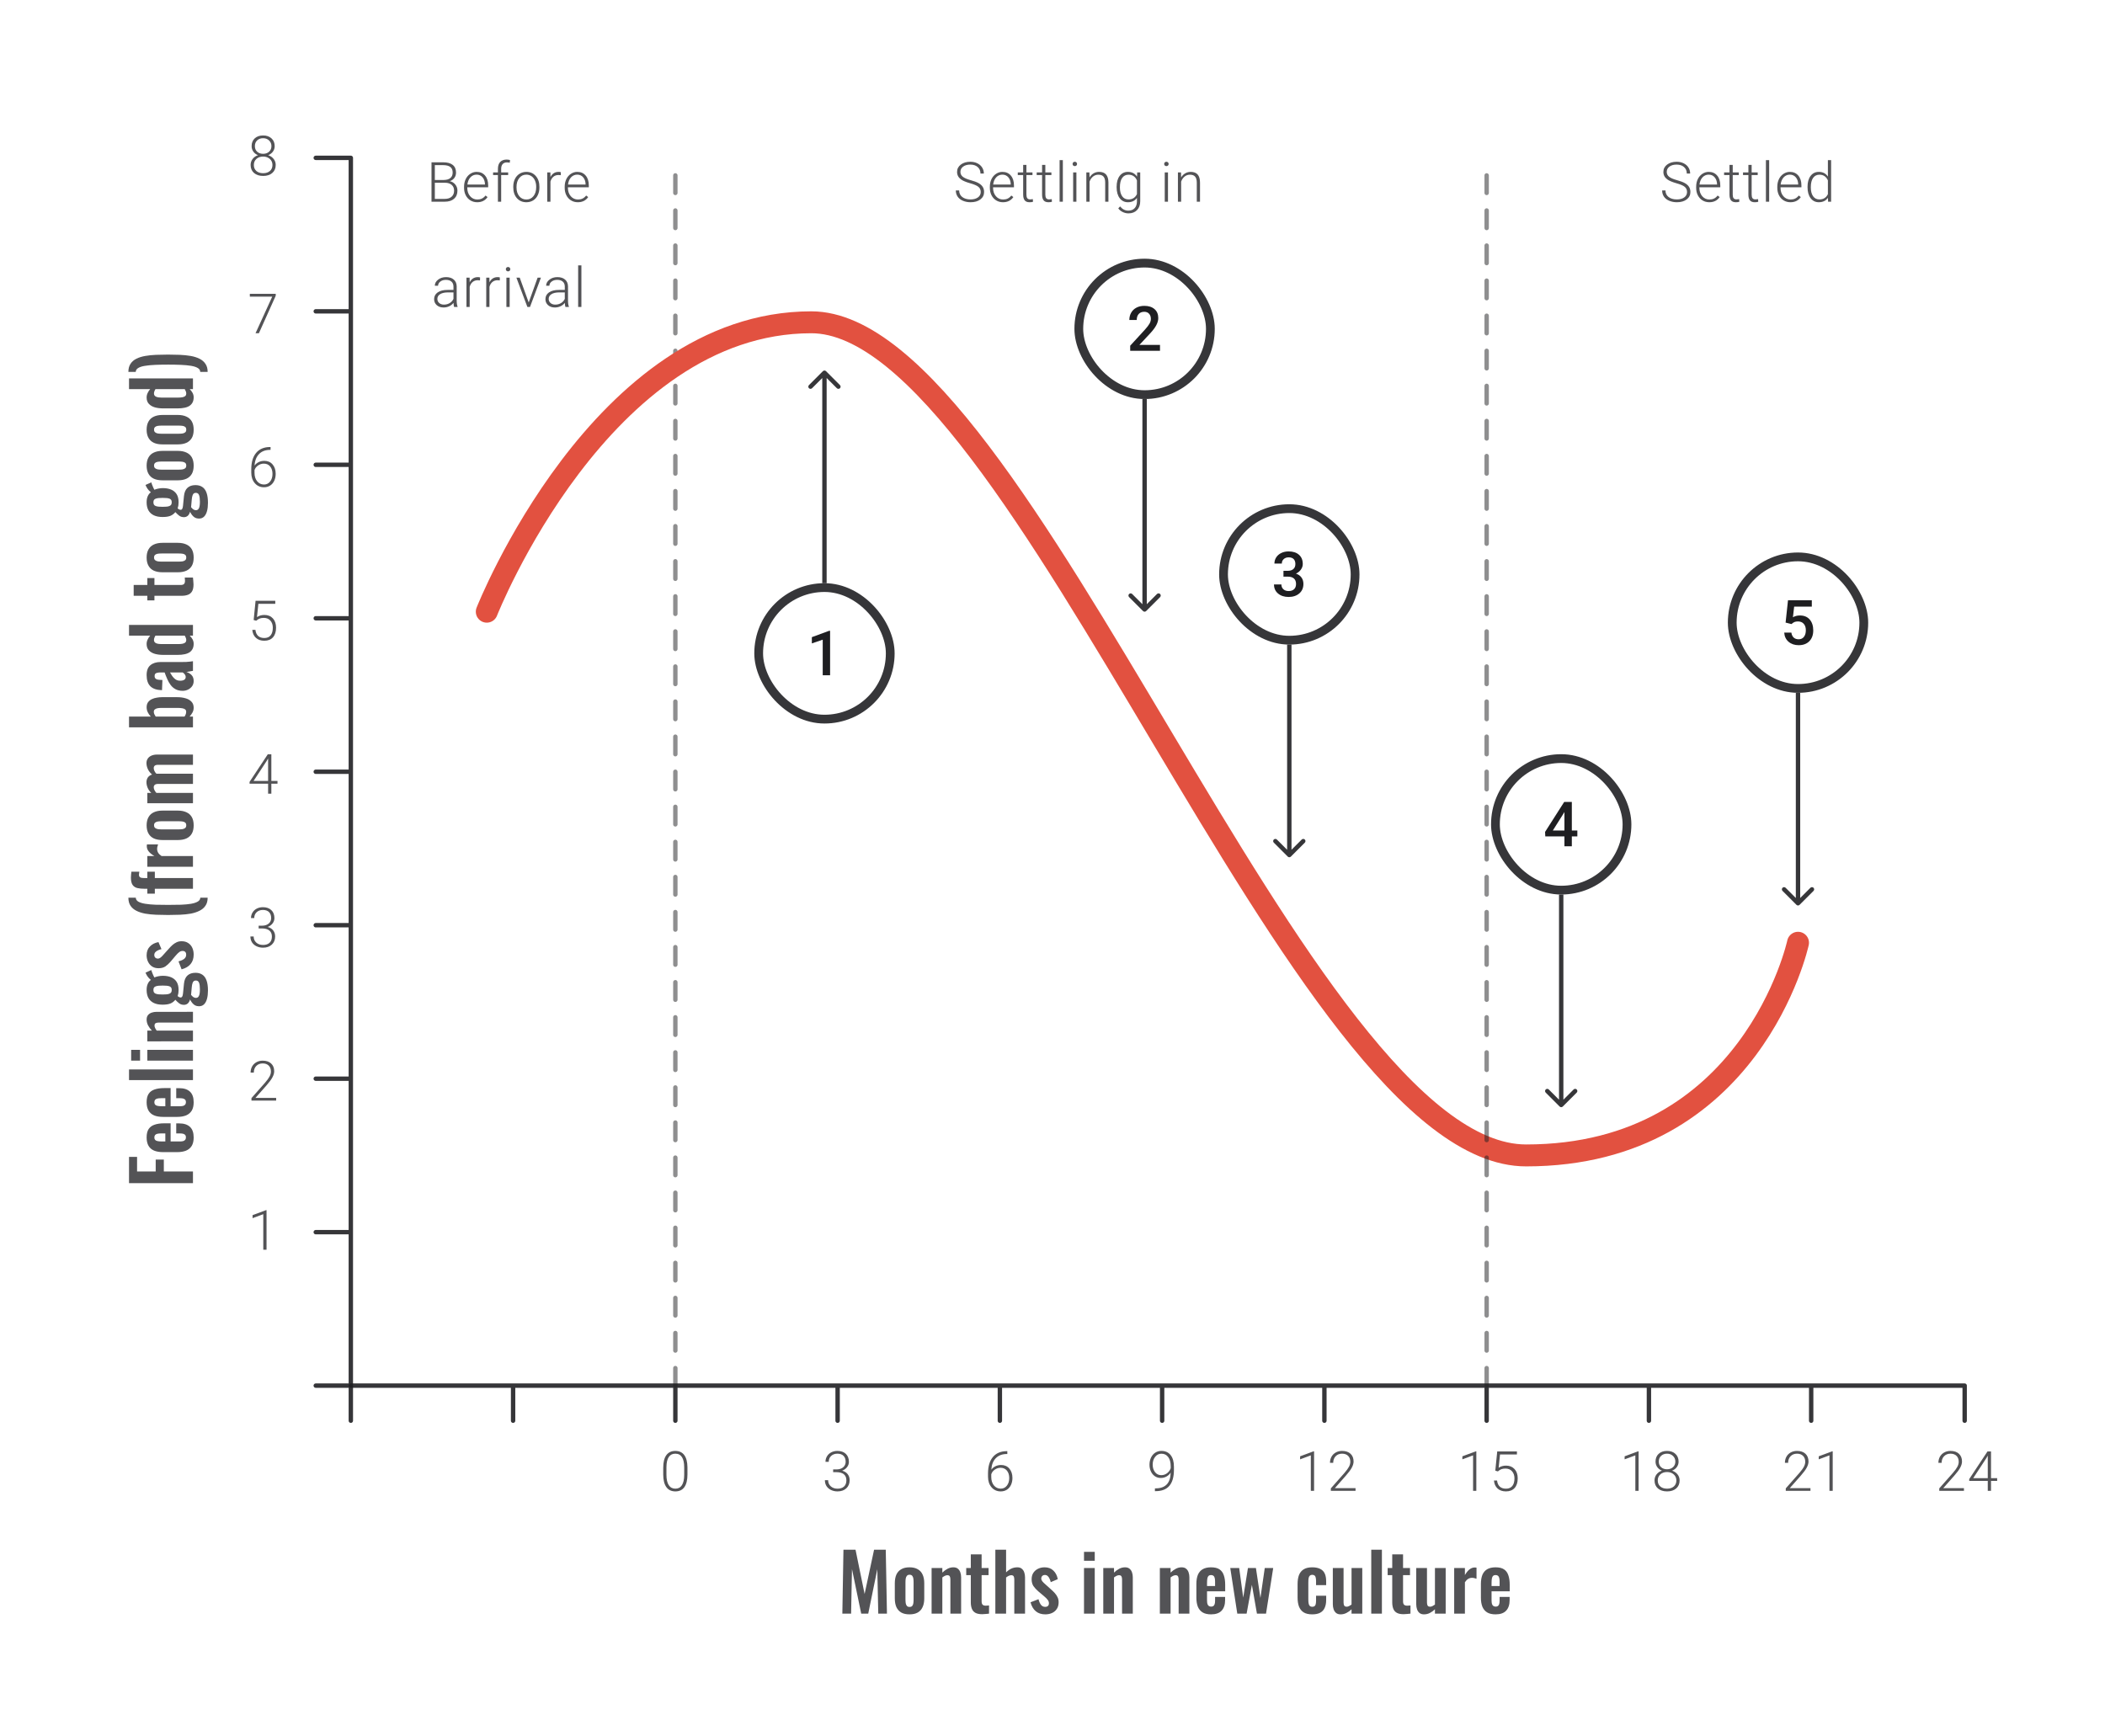 <svg width="480" height="396" viewBox="0 0 480 396" fill="none" xmlns="http://www.w3.org/2000/svg">
<path d="M44 269.824L29.42 269.825V263.831L31.256 263.831V267.161L35.504 267.161V264.443L37.358 264.442V267.16L44 267.16V269.824ZM44.162 259.401C44.162 260.181 44.018 260.817 43.73 261.309C43.43 261.801 42.998 262.167 42.434 262.407C41.858 262.635 41.168 262.749 40.364 262.749L37.232 262.749C36.404 262.749 35.708 262.635 35.144 262.407C34.58 262.167 34.154 261.801 33.866 261.309C33.578 260.805 33.434 260.169 33.434 259.401C33.434 258.573 33.59 257.931 33.902 257.475C34.214 257.007 34.67 256.677 35.27 256.485C35.858 256.281 36.578 256.179 37.43 256.179L38.906 256.179V260.319L40.958 260.319C41.294 260.319 41.57 260.289 41.786 260.229C42.002 260.157 42.158 260.049 42.254 259.905C42.35 259.761 42.398 259.587 42.398 259.383C42.398 259.167 42.35 258.993 42.254 258.861C42.146 258.729 41.996 258.633 41.804 258.573C41.6 258.513 41.348 258.483 41.048 258.483L40.184 258.483V256.197L40.886 256.197C41.942 256.197 42.752 256.461 43.316 256.989C43.88 257.517 44.162 258.321 44.162 259.401ZM37.7 260.319V258.483L36.71 258.483C36.35 258.483 36.062 258.513 35.846 258.573C35.618 258.633 35.456 258.729 35.36 258.861C35.252 258.993 35.198 259.179 35.198 259.419C35.198 259.635 35.252 259.809 35.36 259.941C35.468 260.073 35.648 260.169 35.9 260.229C36.152 260.289 36.512 260.319 36.98 260.319L37.7 260.319ZM44.162 251.367C44.162 252.147 44.018 252.783 43.73 253.275C43.43 253.767 42.998 254.134 42.434 254.374C41.858 254.602 41.168 254.716 40.364 254.716L37.232 254.716C36.404 254.716 35.708 254.602 35.144 254.374C34.58 254.134 34.154 253.768 33.866 253.276C33.578 252.772 33.434 252.136 33.434 251.368C33.434 250.54 33.59 249.898 33.902 249.442C34.214 248.974 34.67 248.644 35.27 248.452C35.858 248.248 36.578 248.146 37.43 248.146L38.906 248.146V252.286L40.958 252.286C41.294 252.286 41.57 252.256 41.786 252.196C42.002 252.124 42.158 252.016 42.254 251.872C42.35 251.728 42.398 251.554 42.398 251.35C42.398 251.134 42.35 250.96 42.254 250.828C42.146 250.696 41.996 250.6 41.804 250.54C41.6 250.48 41.348 250.45 41.048 250.45L40.184 250.45V248.164L40.886 248.164C41.942 248.164 42.752 248.428 43.316 248.955C43.88 249.483 44.162 250.287 44.162 251.367ZM37.7 252.286V250.45L36.71 250.45C36.35 250.45 36.062 250.48 35.846 250.54C35.618 250.6 35.456 250.696 35.36 250.828C35.252 250.96 35.198 251.146 35.198 251.386C35.198 251.602 35.252 251.776 35.36 251.908C35.468 252.04 35.648 252.136 35.9 252.196C36.152 252.256 36.512 252.286 36.98 252.286L37.7 252.286ZM44 246.322L29.42 246.323V243.893L44 243.892V246.322ZM44 241.877L33.596 241.877V239.429L44 239.429V241.877ZM31.94 241.878L29.906 241.878V239.43L31.94 239.43V241.878ZM44 237.484L33.596 237.485V235.037L34.64 235.037C34.28 234.665 33.992 234.275 33.776 233.867C33.548 233.447 33.434 232.997 33.434 232.517C33.434 232.085 33.542 231.743 33.758 231.491C33.962 231.239 34.238 231.053 34.586 230.933C34.934 230.813 35.312 230.753 35.72 230.753L44 230.752V233.2L36.206 233.201C35.894 233.201 35.654 233.249 35.486 233.345C35.318 233.441 35.234 233.627 35.234 233.903C35.234 234.071 35.282 234.257 35.378 234.461C35.474 234.653 35.594 234.845 35.738 235.037L44 235.036V237.484ZM47.42 225.899C47.42 226.607 47.348 227.231 47.204 227.771C47.06 228.311 46.838 228.731 46.538 229.031C46.238 229.331 45.848 229.481 45.368 229.481C45.044 229.481 44.75 229.415 44.486 229.283C44.234 229.139 44.012 228.947 43.82 228.707C43.628 228.467 43.466 228.209 43.334 227.933C43.226 228.329 43.052 228.635 42.812 228.851C42.572 229.055 42.284 229.157 41.948 229.157C41.54 229.157 41.192 229.055 40.904 228.851C40.616 228.647 40.31 228.365 39.986 228.005C39.686 228.377 39.314 228.659 38.87 228.851C38.414 229.031 37.82 229.121 37.088 229.121C36.296 229.121 35.63 228.995 35.09 228.743C34.538 228.479 34.124 228.101 33.848 227.609C33.572 227.105 33.434 226.493 33.434 225.773C33.434 225.221 33.518 224.759 33.686 224.387C33.842 224.015 34.082 223.709 34.406 223.469C34.262 223.373 34.082 223.205 33.866 222.965C33.65 222.725 33.47 222.449 33.326 222.137L33.182 221.813L34.496 221.219C34.532 221.351 34.592 221.531 34.676 221.759C34.76 221.975 34.85 222.191 34.946 222.407C35.042 222.623 35.126 222.791 35.198 222.911C35.438 222.803 35.738 222.713 36.098 222.641C36.458 222.569 36.8 222.533 37.124 222.533C37.856 222.533 38.492 222.647 39.032 222.875C39.572 223.103 39.992 223.457 40.292 223.937C40.58 224.405 40.724 225.017 40.724 225.773C40.724 226.025 40.706 226.271 40.67 226.511C40.622 226.751 40.568 226.973 40.508 227.177C40.616 227.249 40.73 227.321 40.85 227.393C40.97 227.453 41.096 227.483 41.228 227.483C41.36 227.483 41.468 227.411 41.552 227.267C41.636 227.123 41.696 226.883 41.732 226.547L41.948 224.351C42.032 223.499 42.302 222.869 42.758 222.461C43.202 222.053 43.808 221.849 44.576 221.849C45.2 221.849 45.722 221.993 46.142 222.281C46.562 222.557 46.88 222.995 47.096 223.595C47.312 224.183 47.42 224.951 47.42 225.899ZM45.584 225.629C45.584 224.957 45.518 224.453 45.386 224.117C45.254 223.781 45.014 223.613 44.666 223.613C44.474 223.613 44.318 223.655 44.198 223.739C44.078 223.823 43.982 223.973 43.91 224.189C43.826 224.405 43.766 224.711 43.73 225.107L43.568 226.889C43.676 227.021 43.79 227.141 43.91 227.249C44.018 227.345 44.138 227.423 44.27 227.483C44.402 227.543 44.54 227.573 44.684 227.573C44.984 227.573 45.206 227.429 45.35 227.141C45.506 226.853 45.584 226.349 45.584 225.629ZM39.158 225.773C39.158 225.557 39.122 225.383 39.05 225.251C38.966 225.119 38.84 225.017 38.672 224.945C38.492 224.873 38.27 224.825 38.006 224.801C37.742 224.777 37.436 224.765 37.088 224.765C36.74 224.765 36.434 224.777 36.17 224.801C35.906 224.825 35.684 224.873 35.504 224.945C35.324 225.005 35.192 225.101 35.108 225.233C35.024 225.365 34.982 225.545 34.982 225.773C34.982 225.989 35.024 226.169 35.108 226.313C35.192 226.445 35.324 226.547 35.504 226.619C35.672 226.679 35.888 226.727 36.152 226.763C36.416 226.787 36.728 226.799 37.088 226.799C37.424 226.799 37.724 226.787 37.988 226.763C38.24 226.739 38.456 226.691 38.636 226.619C38.804 226.547 38.936 226.445 39.032 226.313C39.116 226.169 39.158 225.989 39.158 225.773ZM44.162 217.695C44.162 218.571 43.928 219.291 43.46 219.855C42.992 220.419 42.308 220.821 41.408 221.061L40.706 219.243C41.27 219.099 41.702 218.907 42.002 218.667C42.302 218.427 42.452 218.115 42.452 217.731C42.452 217.443 42.38 217.227 42.236 217.083C42.092 216.939 41.894 216.867 41.642 216.867C41.354 216.867 41.096 216.957 40.868 217.137C40.628 217.305 40.334 217.6 39.986 218.02L38.924 219.28C38.528 219.736 38.126 220.108 37.718 220.396C37.298 220.672 36.776 220.81 36.152 220.81C35.588 220.81 35.108 220.684 34.712 220.432C34.304 220.168 33.992 219.814 33.776 219.37C33.548 218.914 33.434 218.41 33.434 217.858C33.434 217.018 33.686 216.346 34.19 215.842C34.682 215.326 35.33 214.996 36.134 214.852L36.818 216.454C36.53 216.514 36.266 216.604 36.026 216.724C35.774 216.832 35.57 216.976 35.414 217.156C35.258 217.336 35.18 217.546 35.18 217.786C35.18 218.038 35.258 218.242 35.414 218.398C35.57 218.542 35.768 218.614 36.008 218.614C36.212 218.614 36.422 218.53 36.638 218.362C36.854 218.182 37.1 217.93 37.376 217.606L38.528 216.328C38.768 216.052 39.026 215.788 39.302 215.536C39.578 215.284 39.89 215.074 40.238 214.906C40.574 214.738 40.964 214.653 41.408 214.653C42.008 214.653 42.512 214.791 42.92 215.067C43.328 215.331 43.64 215.697 43.856 216.165C44.06 216.621 44.162 217.131 44.162 217.695ZM47.348 204.725C47.348 205.469 47.18 206.081 46.844 206.561C46.52 207.041 46.064 207.425 45.476 207.713C44.9 208.001 44.234 208.217 43.478 208.361C42.71 208.493 41.888 208.577 41.012 208.614C40.136 208.65 39.248 208.668 38.348 208.668C37.412 208.668 36.5 208.65 35.612 208.614C34.724 208.578 33.896 208.494 33.128 208.362C32.36 208.218 31.688 208.002 31.112 207.714C30.536 207.426 30.086 207.042 29.762 206.562C29.438 206.082 29.276 205.47 29.276 204.726L30.968 204.726C30.968 205.098 31.16 205.398 31.544 205.626C31.928 205.842 32.456 206.004 33.128 206.112C33.8 206.22 34.586 206.292 35.486 206.328C36.374 206.352 37.328 206.364 38.348 206.364C39.392 206.364 40.358 206.352 41.246 206.327C42.134 206.291 42.908 206.219 43.568 206.111C44.228 205.991 44.738 205.823 45.098 205.607C45.47 205.391 45.662 205.097 45.674 204.725L47.348 204.725ZM44 202.685L35.306 202.686V203.802L33.596 203.802V202.686L32.93 202.686C32.306 202.686 31.766 202.632 31.31 202.524C30.842 202.404 30.482 202.164 30.23 201.804C29.978 201.432 29.852 200.874 29.852 200.13C29.852 199.902 29.864 199.686 29.888 199.482C29.9 199.278 29.924 199.05 29.96 198.798L31.778 198.798C31.754 198.894 31.736 199.008 31.724 199.14C31.7 199.26 31.688 199.374 31.688 199.482C31.688 199.77 31.778 199.968 31.958 200.076C32.138 200.184 32.402 200.238 32.75 200.238L33.596 200.238V198.798L35.306 198.798V200.238L44 200.237V202.685ZM44 197.669L33.596 197.669V195.221L35.198 195.221C34.586 194.861 34.148 194.501 33.884 194.141C33.608 193.781 33.47 193.385 33.47 192.953C33.47 192.881 33.476 192.821 33.488 192.773C33.488 192.713 33.494 192.647 33.506 192.575L36.044 192.575C35.984 192.719 35.936 192.881 35.9 193.061C35.852 193.229 35.828 193.403 35.828 193.583C35.828 193.907 35.906 194.201 36.062 194.465C36.218 194.729 36.476 194.981 36.836 195.221L44 195.221V197.669ZM44.162 188.227C44.162 188.983 44.024 189.607 43.748 190.099C43.46 190.591 43.046 190.963 42.506 191.215C41.966 191.455 41.312 191.575 40.544 191.575L37.052 191.575C36.284 191.575 35.63 191.455 35.09 191.215C34.55 190.963 34.142 190.591 33.866 190.099C33.578 189.607 33.434 188.983 33.434 188.227C33.434 187.471 33.578 186.847 33.866 186.355C34.142 185.851 34.55 185.479 35.09 185.239C35.63 184.987 36.284 184.861 37.052 184.861L40.544 184.861C41.312 184.861 41.966 184.987 42.506 185.239C43.046 185.479 43.46 185.851 43.748 186.355C44.024 186.847 44.162 187.471 44.162 188.227ZM42.47 188.209C42.47 187.933 42.392 187.729 42.236 187.597C42.08 187.465 41.87 187.381 41.606 187.345C41.33 187.309 41.03 187.291 40.706 187.291L36.89 187.291C36.566 187.291 36.272 187.309 36.008 187.345C35.744 187.381 35.534 187.465 35.378 187.597C35.21 187.729 35.126 187.933 35.126 188.209C35.126 188.485 35.21 188.689 35.378 188.821C35.534 188.953 35.744 189.043 36.008 189.091C36.272 189.127 36.566 189.145 36.89 189.145L40.706 189.145C41.03 189.145 41.33 189.127 41.606 189.091C41.87 189.043 42.08 188.953 42.236 188.821C42.392 188.689 42.47 188.485 42.47 188.209ZM44 183.185L33.596 183.186V180.828L34.496 180.828C34.112 180.468 33.836 180.078 33.668 179.658C33.488 179.238 33.398 178.812 33.398 178.38C33.398 177.972 33.5 177.618 33.704 177.318C33.908 177.006 34.232 176.778 34.676 176.634C34.22 176.238 33.896 175.818 33.704 175.374C33.5 174.93 33.398 174.474 33.398 174.006C33.398 173.634 33.494 173.304 33.686 173.016C33.866 172.728 34.142 172.5 34.514 172.332C34.874 172.164 35.33 172.08 35.882 172.08L44 172.079V174.419L36.098 174.42C35.702 174.42 35.432 174.486 35.288 174.618C35.132 174.75 35.054 174.936 35.054 175.176C35.054 175.368 35.108 175.584 35.216 175.824C35.324 176.052 35.474 176.262 35.666 176.454C35.702 176.454 35.738 176.454 35.774 176.454C35.798 176.454 35.834 176.454 35.882 176.454L44 176.453V178.775L36.098 178.776C35.702 178.776 35.432 178.848 35.288 178.992C35.132 179.124 35.054 179.31 35.054 179.55C35.054 179.742 35.108 179.952 35.216 180.18C35.324 180.408 35.474 180.624 35.666 180.828L44 180.827V183.185ZM44.162 161.407C44.162 161.791 44.072 162.151 43.892 162.487C43.712 162.823 43.49 163.135 43.226 163.423L44 163.423V165.871L29.42 165.871V163.423L34.388 163.423C34.1 163.123 33.872 162.799 33.704 162.451C33.524 162.091 33.434 161.707 33.434 161.299C33.434 160.831 33.542 160.447 33.758 160.147C33.974 159.847 34.262 159.613 34.622 159.445C34.97 159.277 35.348 159.163 35.756 159.103C36.152 159.031 36.536 158.995 36.908 158.995L40.436 158.995C41.12 158.995 41.744 159.079 42.308 159.247C42.872 159.403 43.322 159.661 43.658 160.021C43.994 160.369 44.162 160.831 44.162 161.407ZM42.452 162.343C42.452 162.079 42.368 161.887 42.2 161.767C42.02 161.635 41.786 161.551 41.498 161.515C41.198 161.467 40.874 161.443 40.526 161.443L36.8 161.443C36.476 161.443 36.188 161.467 35.936 161.515C35.672 161.563 35.462 161.653 35.306 161.785C35.15 161.905 35.072 162.097 35.072 162.361C35.072 162.553 35.12 162.739 35.216 162.919C35.3 163.099 35.396 163.267 35.504 163.423L42.074 163.423C42.182 163.267 42.272 163.099 42.344 162.919C42.416 162.727 42.452 162.535 42.452 162.343ZM44.162 155.294C44.162 155.762 44.042 156.164 43.802 156.5C43.55 156.836 43.238 157.094 42.866 157.274C42.482 157.455 42.086 157.545 41.678 157.545C41.03 157.545 40.484 157.425 40.04 157.185C39.596 156.945 39.224 156.627 38.924 156.231C38.624 155.835 38.366 155.385 38.15 154.881C37.922 154.377 37.718 153.867 37.538 153.351L36.638 153.351C36.338 153.351 36.086 153.375 35.882 153.423C35.678 153.459 35.522 153.537 35.414 153.657C35.306 153.765 35.252 153.939 35.252 154.179C35.252 154.383 35.3 154.551 35.396 154.683C35.492 154.803 35.63 154.893 35.81 154.953C35.978 155.001 36.176 155.031 36.404 155.043L37.034 155.079L36.944 157.401C35.744 157.365 34.862 157.071 34.298 156.519C33.722 155.955 33.434 155.103 33.434 153.963C33.434 152.919 33.722 152.163 34.298 151.695C34.874 151.215 35.654 150.975 36.638 150.975L41.444 150.975C41.828 150.975 42.176 150.969 42.488 150.957C42.8 150.932 43.082 150.908 43.334 150.884C43.586 150.848 43.808 150.818 44 150.794V152.99C43.76 153.026 43.49 153.074 43.19 153.134C42.878 153.182 42.65 153.218 42.506 153.243C42.926 153.362 43.31 153.59 43.658 153.926C43.994 154.262 44.162 154.718 44.162 155.294ZM42.344 154.395C42.344 154.239 42.308 154.095 42.236 153.963C42.152 153.819 42.056 153.693 41.948 153.585C41.84 153.477 41.744 153.399 41.66 153.351L38.762 153.351C38.918 153.615 39.074 153.867 39.23 154.107C39.386 154.335 39.56 154.539 39.752 154.719C39.932 154.887 40.13 155.019 40.346 155.115C40.562 155.199 40.814 155.241 41.102 155.241C41.486 155.241 41.792 155.169 42.02 155.025C42.236 154.869 42.344 154.659 42.344 154.395ZM44.162 146.832C44.162 147.66 43.868 148.29 43.28 148.722C42.692 149.142 41.75 149.352 40.454 149.352L37.268 149.352C36.548 149.352 35.9 149.274 35.324 149.118C34.748 148.95 34.292 148.686 33.956 148.326C33.608 147.966 33.434 147.48 33.434 146.868C33.434 146.496 33.512 146.154 33.668 145.842C33.812 145.518 34.004 145.224 34.244 144.96L29.42 144.96V142.512L44 142.512V144.96L43.262 144.96C43.538 145.236 43.76 145.53 43.928 145.842C44.084 146.154 44.162 146.484 44.162 146.832ZM42.47 145.932C42.47 145.8 42.44 145.65 42.38 145.482C42.32 145.314 42.236 145.14 42.128 144.96L35.45 144.96C35.354 145.104 35.276 145.26 35.216 145.428C35.144 145.596 35.108 145.77 35.108 145.95C35.108 146.298 35.27 146.544 35.594 146.688C35.906 146.82 36.29 146.886 36.746 146.886L40.634 146.886C40.982 146.886 41.294 146.862 41.57 146.814C41.846 146.766 42.068 146.676 42.236 146.544C42.392 146.4 42.47 146.196 42.47 145.932ZM44.126 133.281C44.126 133.941 44.018 134.463 43.802 134.847C43.586 135.219 43.274 135.483 42.866 135.639C42.458 135.795 41.972 135.873 41.408 135.873L35.216 135.873V136.917L33.596 136.917V135.873L30.482 135.873V133.407L33.596 133.407V131.823L35.216 131.823V133.407L41.192 133.407C41.552 133.407 41.81 133.329 41.966 133.173C42.11 133.017 42.182 132.783 42.182 132.471C42.182 132.339 42.176 132.213 42.164 132.093C42.152 131.961 42.14 131.835 42.128 131.715L44 131.715C44.024 131.919 44.048 132.159 44.072 132.435C44.108 132.699 44.126 132.981 44.126 133.281ZM44.162 127.16C44.162 127.916 44.024 128.54 43.748 129.032C43.46 129.524 43.046 129.896 42.506 130.149C41.966 130.389 41.312 130.509 40.544 130.509L37.052 130.509C36.284 130.509 35.63 130.389 35.09 130.149C34.55 129.897 34.142 129.525 33.866 129.033C33.578 128.541 33.434 127.917 33.434 127.161C33.434 126.405 33.578 125.781 33.866 125.289C34.142 124.785 34.55 124.413 35.09 124.173C35.63 123.921 36.284 123.795 37.052 123.795L40.544 123.795C41.312 123.795 41.966 123.921 42.506 124.173C43.046 124.412 43.46 124.784 43.748 125.288C44.024 125.78 44.162 126.404 44.162 127.16ZM42.47 127.143C42.47 126.867 42.392 126.663 42.236 126.531C42.08 126.399 41.87 126.315 41.606 126.279C41.33 126.243 41.03 126.225 40.706 126.225L36.89 126.225C36.566 126.225 36.272 126.243 36.008 126.279C35.744 126.315 35.534 126.399 35.378 126.531C35.21 126.663 35.126 126.867 35.126 127.143C35.126 127.419 35.21 127.623 35.378 127.755C35.534 127.887 35.744 127.977 36.008 128.025C36.272 128.061 36.566 128.079 36.89 128.079L40.706 128.079C41.03 128.079 41.33 128.061 41.606 128.025C41.87 127.977 42.08 127.887 42.236 127.755C42.392 127.623 42.47 127.419 42.47 127.143ZM47.42 114.682C47.42 115.39 47.348 116.014 47.204 116.554C47.06 117.094 46.838 117.514 46.538 117.814C46.238 118.114 45.848 118.264 45.368 118.264C45.044 118.264 44.75 118.198 44.486 118.066C44.234 117.922 44.012 117.73 43.82 117.49C43.628 117.25 43.466 116.992 43.334 116.716C43.226 117.112 43.052 117.418 42.812 117.634C42.572 117.838 42.284 117.94 41.948 117.94C41.54 117.94 41.192 117.838 40.904 117.634C40.616 117.43 40.31 117.148 39.986 116.788C39.686 117.16 39.314 117.442 38.87 117.634C38.414 117.814 37.82 117.904 37.088 117.904C36.296 117.904 35.63 117.778 35.09 117.526C34.538 117.262 34.124 116.884 33.848 116.392C33.572 115.888 33.434 115.276 33.434 114.556C33.434 114.004 33.518 113.542 33.686 113.17C33.842 112.798 34.082 112.492 34.406 112.252C34.262 112.156 34.082 111.988 33.866 111.748C33.65 111.508 33.47 111.232 33.326 110.92L33.182 110.596L34.496 110.002C34.532 110.134 34.592 110.314 34.676 110.542C34.76 110.758 34.85 110.974 34.946 111.19C35.042 111.406 35.126 111.574 35.198 111.694C35.438 111.586 35.738 111.496 36.098 111.424C36.458 111.352 36.8 111.316 37.124 111.316C37.856 111.316 38.492 111.43 39.032 111.658C39.572 111.886 39.992 112.24 40.292 112.72C40.58 113.188 40.724 113.8 40.724 114.556C40.724 114.808 40.706 115.054 40.67 115.294C40.622 115.534 40.568 115.756 40.508 115.96C40.616 116.032 40.73 116.104 40.85 116.176C40.97 116.236 41.096 116.266 41.228 116.266C41.36 116.266 41.468 116.194 41.552 116.05C41.636 115.906 41.696 115.666 41.732 115.33L41.948 113.134C42.032 112.282 42.302 111.652 42.758 111.244C43.202 110.836 43.808 110.632 44.576 110.632C45.2 110.632 45.722 110.776 46.142 111.064C46.562 111.34 46.88 111.778 47.096 112.378C47.312 112.966 47.42 113.734 47.42 114.682ZM45.584 114.412C45.584 113.74 45.518 113.236 45.386 112.9C45.254 112.564 45.014 112.396 44.666 112.396C44.474 112.396 44.318 112.438 44.198 112.522C44.078 112.606 43.982 112.756 43.91 112.972C43.826 113.188 43.766 113.494 43.73 113.89L43.568 115.672C43.676 115.804 43.79 115.924 43.91 116.032C44.018 116.128 44.138 116.206 44.27 116.266C44.402 116.326 44.54 116.356 44.684 116.356C44.984 116.356 45.206 116.212 45.35 115.924C45.506 115.636 45.584 115.132 45.584 114.412ZM39.158 114.556C39.158 114.34 39.122 114.166 39.05 114.034C38.966 113.902 38.84 113.8 38.672 113.728C38.492 113.656 38.27 113.608 38.006 113.584C37.742 113.56 37.436 113.548 37.088 113.548C36.74 113.548 36.434 113.56 36.17 113.584C35.906 113.608 35.684 113.656 35.504 113.728C35.324 113.788 35.192 113.884 35.108 114.016C35.024 114.148 34.982 114.328 34.982 114.556C34.982 114.772 35.024 114.952 35.108 115.096C35.192 115.228 35.324 115.33 35.504 115.402C35.672 115.462 35.888 115.51 36.152 115.546C36.416 115.57 36.728 115.582 37.088 115.582C37.424 115.582 37.724 115.57 37.988 115.546C38.24 115.522 38.456 115.474 38.636 115.402C38.804 115.33 38.936 115.228 39.032 115.096C39.116 114.952 39.158 114.772 39.158 114.556ZM44.162 106.19C44.162 106.946 44.024 107.57 43.748 108.062C43.46 108.554 43.046 108.926 42.506 109.178C41.966 109.418 41.312 109.538 40.544 109.538L37.052 109.538C36.284 109.538 35.63 109.418 35.09 109.178C34.55 108.926 34.142 108.554 33.866 108.062C33.578 107.57 33.434 106.946 33.434 106.19C33.434 105.434 33.578 104.81 33.866 104.318C34.142 103.814 34.55 103.442 35.09 103.202C35.63 102.95 36.284 102.824 37.052 102.824L40.544 102.824C41.312 102.824 41.966 102.95 42.506 103.202C43.046 103.442 43.46 103.814 43.748 104.318C44.024 104.81 44.162 105.434 44.162 106.19ZM42.47 106.172C42.47 105.896 42.392 105.692 42.236 105.56C42.08 105.428 41.87 105.344 41.606 105.308C41.33 105.272 41.03 105.254 40.706 105.254L36.89 105.254C36.566 105.254 36.272 105.272 36.008 105.308C35.744 105.344 35.534 105.428 35.378 105.56C35.21 105.692 35.126 105.896 35.126 106.172C35.126 106.448 35.21 106.652 35.378 106.784C35.534 106.916 35.744 107.006 36.008 107.054C36.272 107.09 36.566 107.108 36.89 107.108L40.706 107.108C41.03 107.108 41.33 107.09 41.606 107.054C41.87 107.006 42.08 106.916 42.236 106.784C42.392 106.652 42.47 106.448 42.47 106.172ZM44.162 97.998C44.162 98.754 44.024 99.378 43.748 99.87C43.46 100.362 43.046 100.734 42.506 100.986C41.966 101.226 41.312 101.346 40.544 101.346L37.052 101.347C36.284 101.347 35.63 101.227 35.09 100.987C34.55 100.735 34.142 100.363 33.866 99.871C33.578 99.379 33.434 98.755 33.434 97.999C33.434 97.243 33.578 96.619 33.866 96.127C34.142 95.623 34.55 95.251 35.09 95.011C35.63 94.759 36.284 94.633 37.052 94.633L40.544 94.632C41.312 94.632 41.966 94.758 42.506 95.01C43.046 95.25 43.46 95.622 43.748 96.126C44.024 96.618 44.162 97.242 44.162 97.998ZM42.47 97.98C42.47 97.704 42.392 97.5 42.236 97.368C42.08 97.236 41.87 97.152 41.606 97.116C41.33 97.08 41.03 97.062 40.706 97.062L36.89 97.063C36.566 97.063 36.272 97.081 36.008 97.117C35.744 97.153 35.534 97.237 35.378 97.369C35.21 97.501 35.126 97.705 35.126 97.981C35.126 98.257 35.21 98.461 35.378 98.593C35.534 98.725 35.744 98.815 36.008 98.863C36.272 98.899 36.566 98.917 36.89 98.917L40.706 98.916C41.03 98.916 41.33 98.898 41.606 98.862C41.87 98.814 42.08 98.724 42.236 98.592C42.392 98.46 42.47 98.256 42.47 97.98ZM44.162 90.617C44.162 91.445 43.868 92.075 43.28 92.507C42.692 92.927 41.75 93.137 40.454 93.137L37.268 93.137C36.548 93.137 35.9 93.059 35.324 92.903C34.748 92.735 34.292 92.471 33.956 92.111C33.608 91.751 33.434 91.265 33.434 90.653C33.434 90.281 33.512 89.939 33.668 89.627C33.812 89.303 34.004 89.009 34.244 88.745L29.42 88.745V86.297L44 86.297V88.745L43.262 88.745C43.538 89.021 43.76 89.315 43.928 89.627C44.084 89.939 44.162 90.269 44.162 90.617ZM42.47 89.717C42.47 89.585 42.44 89.435 42.38 89.267C42.32 89.099 42.236 88.925 42.128 88.745L35.45 88.745C35.354 88.889 35.276 89.045 35.216 89.213C35.144 89.381 35.108 89.555 35.108 89.735C35.108 90.083 35.27 90.329 35.594 90.473C35.906 90.605 36.29 90.671 36.746 90.671L40.634 90.671C40.982 90.671 41.294 90.647 41.57 90.599C41.846 90.551 42.068 90.461 42.236 90.329C42.392 90.185 42.47 89.981 42.47 89.717ZM47.348 84.809L45.656 84.809C45.656 84.437 45.47 84.143 45.098 83.927C44.726 83.699 44.21 83.531 43.55 83.423C42.878 83.315 42.098 83.243 41.21 83.207C40.322 83.171 39.362 83.153 38.33 83.153C37.298 83.153 36.338 83.171 35.45 83.207C34.55 83.243 33.77 83.316 33.11 83.424C32.438 83.519 31.916 83.681 31.544 83.91C31.16 84.126 30.962 84.426 30.95 84.81L29.276 84.81C29.276 84.066 29.438 83.454 29.762 82.974C30.074 82.482 30.524 82.092 31.112 81.804C31.688 81.516 32.36 81.305 33.128 81.174C33.884 81.041 34.706 80.957 35.594 80.921C36.47 80.885 37.382 80.867 38.33 80.867C39.23 80.867 40.118 80.885 40.994 80.921C41.87 80.957 42.692 81.041 43.46 81.173C44.228 81.305 44.9 81.515 45.476 81.803C46.064 82.091 46.52 82.481 46.844 82.973C47.18 83.453 47.348 84.065 47.348 84.809Z" fill="#1E1E21" fill-opacity="0.76"/>
<path d="M223.634 43.791C223.634 43.293 223.459 42.9 223.11 42.612C222.76 42.319 222.12 42.044 221.19 41.785C220.26 41.521 219.581 41.235 219.154 40.927C218.545 40.491 218.24 39.919 218.24 39.211C218.24 38.524 218.522 37.966 219.086 37.538C219.653 37.106 220.378 36.89 221.258 36.89C221.855 36.89 222.388 37.005 222.857 37.236C223.33 37.466 223.696 37.787 223.955 38.199C224.215 38.61 224.344 39.069 224.344 39.575H223.579C223.579 38.962 223.369 38.47 222.949 38.1C222.53 37.726 221.966 37.538 221.258 37.538C220.571 37.538 220.024 37.693 219.616 38.001C219.209 38.306 219.005 38.705 219.005 39.199C219.005 39.655 219.189 40.028 219.555 40.316C219.921 40.604 220.507 40.859 221.314 41.081C222.12 41.299 222.731 41.527 223.147 41.766C223.562 42.001 223.875 42.282 224.085 42.612C224.295 42.941 224.4 43.33 224.4 43.778C224.4 44.486 224.116 45.054 223.548 45.482C222.984 45.91 222.24 46.123 221.314 46.123C220.68 46.123 220.098 46.01 219.567 45.784C219.04 45.558 218.639 45.241 218.364 44.834C218.092 44.426 217.956 43.959 217.956 43.432H218.715C218.715 44.066 218.952 44.566 219.425 44.932C219.898 45.298 220.528 45.482 221.314 45.482C222.013 45.482 222.575 45.327 222.999 45.019C223.422 44.71 223.634 44.301 223.634 43.791ZM228.707 46.123C228.14 46.123 227.625 45.983 227.164 45.704C226.708 45.424 226.352 45.035 226.097 44.537C225.842 44.035 225.714 43.474 225.714 42.852V42.587C225.714 41.945 225.837 41.367 226.084 40.853C226.335 40.338 226.683 39.935 227.127 39.643C227.572 39.347 228.053 39.199 228.572 39.199C229.382 39.199 230.024 39.476 230.497 40.032C230.975 40.583 231.213 41.338 231.213 42.297V42.71H226.448V42.852C226.448 43.609 226.665 44.241 227.097 44.747C227.533 45.249 228.08 45.5 228.738 45.5C229.133 45.5 229.481 45.428 229.781 45.284C230.086 45.14 230.361 44.91 230.608 44.593L231.071 44.945C230.528 45.73 229.74 46.123 228.707 46.123ZM228.572 39.828C228.016 39.828 227.547 40.032 227.164 40.439C226.786 40.846 226.555 41.394 226.473 42.081H230.479V42.001C230.458 41.359 230.275 40.836 229.929 40.433C229.584 40.03 229.131 39.828 228.572 39.828ZM234.052 37.612V39.322H235.434V39.927H234.052V44.377C234.052 44.747 234.118 45.023 234.249 45.204C234.385 45.385 234.61 45.475 234.922 45.475C235.046 45.475 235.245 45.455 235.521 45.414L235.552 46.019C235.358 46.089 235.095 46.123 234.762 46.123C234.256 46.123 233.887 45.977 233.657 45.685C233.427 45.389 233.311 44.955 233.311 44.383V39.927H232.083V39.322H233.311V37.612H234.052ZM238.366 37.612V39.322H239.748V39.927H238.366V44.377C238.366 44.747 238.432 45.023 238.563 45.204C238.699 45.385 238.923 45.475 239.236 45.475C239.36 45.475 239.559 45.455 239.835 45.414L239.866 46.019C239.672 46.089 239.409 46.123 239.076 46.123C238.57 46.123 238.201 45.977 237.971 45.685C237.74 45.389 237.625 44.955 237.625 44.383V39.927H236.397V39.322H237.625V37.612H238.366ZM242.359 46H241.618V36.52H242.359V46ZM245.451 46H244.71V39.322H245.451V46ZM244.58 37.39C244.58 37.25 244.626 37.133 244.716 37.038C244.807 36.94 244.93 36.89 245.087 36.89C245.243 36.89 245.366 36.94 245.457 37.038C245.552 37.133 245.599 37.25 245.599 37.39C245.599 37.53 245.552 37.647 245.457 37.742C245.366 37.837 245.243 37.884 245.087 37.884C244.93 37.884 244.807 37.837 244.716 37.742C244.626 37.647 244.58 37.53 244.58 37.39ZM248.419 39.322L248.444 40.464C248.695 40.052 249.008 39.74 249.382 39.526C249.756 39.308 250.17 39.199 250.622 39.199C251.338 39.199 251.871 39.4 252.221 39.803C252.571 40.207 252.748 40.812 252.752 41.618V46H252.017V41.612C252.013 41.015 251.886 40.571 251.635 40.279C251.388 39.986 250.991 39.84 250.444 39.84C249.987 39.84 249.581 39.984 249.228 40.273C248.878 40.556 248.619 40.941 248.45 41.427V46H247.716V39.322H248.419ZM254.622 42.599C254.622 41.554 254.852 40.727 255.313 40.118C255.778 39.505 256.407 39.199 257.201 39.199C258.111 39.199 258.802 39.561 259.275 40.285L259.312 39.322H260.003V45.864C260.003 46.724 259.763 47.405 259.281 47.907C258.8 48.409 258.148 48.66 257.325 48.66C256.86 48.66 256.416 48.555 255.992 48.345C255.572 48.14 255.241 47.864 254.998 47.518L255.412 47.074C255.934 47.716 256.555 48.037 257.276 48.037C257.893 48.037 258.374 47.854 258.72 47.487C259.065 47.125 259.244 46.621 259.257 45.975V45.136C258.784 45.794 258.094 46.123 257.189 46.123C256.416 46.123 255.794 45.815 255.325 45.198C254.856 44.581 254.622 43.747 254.622 42.698V42.599ZM255.368 42.729C255.368 43.581 255.539 44.253 255.881 44.747C256.222 45.237 256.704 45.482 257.325 45.482C258.234 45.482 258.878 45.074 259.257 44.26V41.155C259.084 40.727 258.835 40.402 258.51 40.18C258.185 39.954 257.794 39.84 257.337 39.84C256.716 39.84 256.232 40.085 255.887 40.575C255.541 41.06 255.368 41.778 255.368 42.729ZM266.335 46H265.595V39.322H266.335V46ZM265.465 37.39C265.465 37.25 265.51 37.133 265.601 37.038C265.691 36.94 265.815 36.89 265.971 36.89C266.128 36.89 266.251 36.94 266.342 37.038C266.436 37.133 266.483 37.25 266.483 37.39C266.483 37.53 266.436 37.647 266.342 37.742C266.251 37.837 266.128 37.884 265.971 37.884C265.815 37.884 265.691 37.837 265.601 37.742C265.51 37.647 265.465 37.53 265.465 37.39ZM269.304 39.322L269.328 40.464C269.579 40.052 269.892 39.74 270.267 39.526C270.641 39.308 271.055 39.199 271.507 39.199C272.223 39.199 272.756 39.4 273.106 39.803C273.455 40.207 273.632 40.812 273.636 41.618V46H272.902V41.612C272.898 41.015 272.77 40.571 272.519 40.279C272.272 39.986 271.875 39.84 271.328 39.84C270.871 39.84 270.466 39.984 270.112 40.273C269.763 40.556 269.503 40.941 269.335 41.427V46H268.6V39.322H269.304Z" fill="#1E1E21" fill-opacity="0.76"/>
<path d="M384.694 43.791C384.694 43.293 384.519 42.9 384.17 42.612C383.82 42.319 383.18 42.044 382.25 41.785C381.32 41.521 380.641 41.235 380.213 40.927C379.605 40.491 379.3 39.919 379.3 39.211C379.3 38.524 379.582 37.966 380.146 37.538C380.713 37.106 381.438 36.89 382.318 36.89C382.915 36.89 383.448 37.005 383.917 37.236C384.39 37.466 384.756 37.787 385.015 38.199C385.274 38.61 385.404 39.069 385.404 39.575H384.639C384.639 38.962 384.429 38.47 384.009 38.1C383.589 37.726 383.026 37.538 382.318 37.538C381.631 37.538 381.084 37.693 380.676 38.001C380.269 38.306 380.065 38.705 380.065 39.199C380.065 39.655 380.248 40.028 380.615 40.316C380.981 40.604 381.567 40.859 382.374 41.081C383.18 41.299 383.791 41.527 384.207 41.766C384.622 42.001 384.935 42.282 385.145 42.612C385.355 42.941 385.46 43.33 385.46 43.778C385.46 44.486 385.176 45.054 384.608 45.482C384.044 45.91 383.299 46.123 382.374 46.123C381.74 46.123 381.158 46.01 380.627 45.784C380.1 45.558 379.699 45.241 379.423 44.834C379.152 44.426 379.016 43.959 379.016 43.432H379.775C379.775 44.066 380.012 44.566 380.485 44.932C380.958 45.298 381.588 45.482 382.374 45.482C383.073 45.482 383.635 45.327 384.059 45.019C384.482 44.71 384.694 44.301 384.694 43.791ZM389.767 46.123C389.199 46.123 388.685 45.983 388.224 45.704C387.768 45.424 387.412 45.035 387.157 44.537C386.901 44.035 386.774 43.474 386.774 42.852V42.587C386.774 41.945 386.897 41.367 387.144 40.853C387.395 40.338 387.743 39.935 388.187 39.643C388.632 39.347 389.113 39.199 389.632 39.199C390.442 39.199 391.084 39.476 391.557 40.032C392.034 40.583 392.273 41.338 392.273 42.297V42.71H387.508V42.852C387.508 43.609 387.724 44.241 388.156 44.747C388.593 45.249 389.14 45.5 389.798 45.5C390.193 45.5 390.541 45.428 390.841 45.284C391.146 45.14 391.421 44.91 391.668 44.593L392.131 44.945C391.588 45.73 390.8 46.123 389.767 46.123ZM389.632 39.828C389.076 39.828 388.607 40.032 388.224 40.439C387.846 40.846 387.615 41.394 387.533 42.081H391.539V42.001C391.518 41.359 391.335 40.836 390.989 40.433C390.644 40.03 390.191 39.828 389.632 39.828ZM395.112 37.612V39.322H396.494V39.927H395.112V44.377C395.112 44.747 395.178 45.023 395.309 45.204C395.445 45.385 395.669 45.475 395.982 45.475C396.106 45.475 396.305 45.455 396.581 45.414L396.612 46.019C396.418 46.089 396.155 46.123 395.822 46.123C395.316 46.123 394.947 45.977 394.717 45.685C394.486 45.389 394.371 44.955 394.371 44.383V39.927H393.143V39.322H394.371V37.612H395.112ZM399.426 37.612V39.322H400.808V39.927H399.426V44.377C399.426 44.747 399.492 45.023 399.623 45.204C399.759 45.385 399.983 45.475 400.296 45.475C400.419 45.475 400.619 45.455 400.895 45.414L400.926 46.019C400.732 46.089 400.469 46.123 400.136 46.123C399.629 46.123 399.261 45.977 399.031 45.685C398.8 45.389 398.685 44.955 398.685 44.383V39.927H397.457V39.322H398.685V37.612H399.426ZM403.419 46H402.678V36.52H403.419V46ZM408.27 46.123C407.702 46.123 407.187 45.983 406.727 45.704C406.27 45.424 405.914 45.035 405.659 44.537C405.404 44.035 405.276 43.474 405.276 42.852V42.587C405.276 41.945 405.4 41.367 405.647 40.853C405.898 40.338 406.245 39.935 406.69 39.643C407.134 39.347 407.615 39.199 408.134 39.199C408.944 39.199 409.586 39.476 410.059 40.032C410.537 40.583 410.775 41.338 410.775 42.297V42.71H406.011V42.852C406.011 43.609 406.227 44.241 406.659 44.747C407.095 45.249 407.642 45.5 408.3 45.5C408.695 45.5 409.043 45.428 409.343 45.284C409.648 45.14 409.924 44.91 410.171 44.593L410.633 44.945C410.09 45.73 409.302 46.123 408.27 46.123ZM408.134 39.828C407.578 39.828 407.109 40.032 406.727 40.439C406.348 40.846 406.118 41.394 406.035 42.081H410.041V42.001C410.02 41.359 409.837 40.836 409.492 40.433C409.146 40.03 408.693 39.828 408.134 39.828ZM412.17 42.599C412.17 41.562 412.4 40.737 412.861 40.124C413.326 39.507 413.956 39.199 414.75 39.199C415.651 39.199 416.338 39.554 416.811 40.266V36.52H417.546V46H416.854L416.824 45.111C416.35 45.786 415.655 46.123 414.737 46.123C413.968 46.123 413.347 45.815 412.874 45.198C412.404 44.576 412.17 43.739 412.17 42.686V42.599ZM412.917 42.729C412.917 43.581 413.088 44.253 413.429 44.747C413.771 45.237 414.252 45.482 414.873 45.482C415.783 45.482 416.429 45.08 416.811 44.278V41.143C416.429 40.275 415.787 39.84 414.886 39.84C414.264 39.84 413.781 40.085 413.435 40.575C413.09 41.06 412.917 41.778 412.917 42.729Z" fill="#1E1E21" fill-opacity="0.76"/>
<path d="M72 316H80M80 316L80 281M80 316V324M72 36H80L80 71M72 71H80M80 71V106M72 106H80M80 106L80 141M72 141H80M80 141V176M72 176H80M80 176L80 211M72 211H80M80 211L80 246M72 246H80M80 246V281M72 281H80" stroke="#1E1E21" stroke-opacity="0.89" stroke-linecap="round" stroke-linejoin="round"/>
<path d="M80 316H117M154 324V316M154 316H191M154 316H117M191 324V316M191 316H228M228 324V316M228 316H265M265 324V316M265 316H302M302 324V316M302 316H339M339 324V316M339 316H376M376 324V316M376 316H413M413 324V316M413 316H448V324M117 324V316" stroke="#1E1E21" stroke-opacity="0.89" stroke-linecap="round" stroke-linejoin="round"/>
<path d="M154 316V37" stroke="#1E1E21" stroke-opacity="0.5" stroke-linecap="round" stroke-dasharray="4 4"/>
<path d="M111 139.5C111 139.5 137 73.5 185 73.5C233 73.5 296.5 263.5 348 263.5C399.5 263.5 410 215 410 215" stroke="#E25140" stroke-width="5" stroke-linecap="round"/>
<path d="M188.354 84.646C188.158 84.451 187.842 84.451 187.646 84.646L184.464 87.828C184.269 88.024 184.269 88.34 184.464 88.535C184.66 88.731 184.976 88.731 185.172 88.535L188 85.707L190.828 88.535C191.024 88.731 191.34 88.731 191.536 88.535C191.731 88.34 191.731 88.024 191.536 87.828L188.354 84.646ZM187.5 85V133H188.5V85H187.5Z" fill="#1E1E21" fill-opacity="0.89"/>
<path d="M189.285 154H187.604V145.883L185.125 146.73V145.307L189.069 143.856H189.285V154Z" fill="#1E1E21"/>
<rect x="173" y="134" width="30" height="30.001" rx="15" stroke="#1E1E21" stroke-opacity="0.89" stroke-width="2"/>
<path d="M264.513 80H257.716V78.841L261.083 75.167C261.569 74.626 261.914 74.174 262.118 73.814C262.326 73.448 262.43 73.082 262.43 72.716C262.43 72.235 262.294 71.846 262.021 71.55C261.752 71.254 261.389 71.106 260.931 71.106C260.384 71.106 259.961 71.272 259.66 71.606C259.359 71.939 259.209 72.395 259.209 72.973H257.521C257.521 72.358 257.66 71.805 257.938 71.314C258.22 70.819 258.621 70.434 259.139 70.161C259.662 69.888 260.264 69.752 260.944 69.752C261.926 69.752 262.699 69.999 263.264 70.495C263.833 70.985 264.118 71.666 264.118 72.536C264.118 73.04 263.974 73.57 263.687 74.126C263.405 74.677 262.94 75.304 262.291 76.008L259.82 78.653H264.513V80Z" fill="#1E1E21"/>
<rect x="246" y="60" width="30" height="30.001" rx="15" stroke="#1E1E21" stroke-opacity="0.89" stroke-width="2"/>
<path d="M260.646 139.354C260.842 139.549 261.158 139.549 261.354 139.354L264.536 136.172C264.731 135.976 264.731 135.66 264.536 135.464C264.34 135.269 264.024 135.269 263.828 135.464L261 138.293L258.172 135.464C257.976 135.269 257.66 135.269 257.464 135.464C257.269 135.66 257.269 135.976 257.464 136.172L260.646 139.354ZM260.5 91V139H261.5V91H260.5Z" fill="#1E1E21" fill-opacity="0.89"/>
<path d="M292.667 130.175H293.694C294.213 130.17 294.623 130.036 294.923 129.772C295.229 129.508 295.382 129.126 295.382 128.626C295.382 128.145 295.254 127.772 295 127.508C294.75 127.24 294.366 127.106 293.847 127.106C293.394 127.106 293.021 127.237 292.729 127.501C292.438 127.761 292.292 128.101 292.292 128.522H290.605C290.605 128.004 290.741 127.531 291.014 127.106C291.292 126.68 291.676 126.349 292.167 126.113C292.662 125.872 293.215 125.752 293.826 125.752C294.836 125.752 295.627 126.006 296.201 126.515C296.78 127.02 297.069 127.724 297.069 128.626C297.069 129.08 296.923 129.508 296.632 129.911C296.345 130.309 295.972 130.61 295.514 130.813C296.069 131.003 296.49 131.302 296.777 131.709C297.069 132.116 297.215 132.602 297.215 133.167C297.215 134.074 296.902 134.796 296.277 135.333C295.657 135.87 294.84 136.139 293.826 136.139C292.854 136.139 292.058 135.88 291.438 135.361C290.818 134.843 290.507 134.153 290.507 133.292H292.195C292.195 133.736 292.343 134.098 292.639 134.375C292.94 134.653 293.343 134.792 293.847 134.792C294.37 134.792 294.782 134.653 295.083 134.375C295.384 134.098 295.534 133.695 295.534 133.167C295.534 132.635 295.377 132.225 295.062 131.938C294.748 131.651 294.28 131.508 293.66 131.508H292.667V130.175Z" fill="#1E1E21"/>
<rect x="279" y="116" width="30" height="30.001" rx="15" stroke="#1E1E21" stroke-opacity="0.89" stroke-width="2"/>
<path d="M293.646 195.354C293.842 195.549 294.158 195.549 294.354 195.354L297.536 192.172C297.731 191.976 297.731 191.66 297.536 191.464C297.34 191.269 297.024 191.269 296.828 191.464L294 194.293L291.172 191.464C290.976 191.269 290.66 191.269 290.464 191.464C290.269 191.66 290.269 191.976 290.464 192.172L293.646 195.354ZM293.5 147V195H294.5V147H293.5Z" fill="#1E1E21" fill-opacity="0.89"/>
<path d="M358.423 189.396H359.68V190.75H358.423V193H356.736V190.75H352.369L352.32 189.723L356.68 182.89H358.423V189.396ZM354.091 189.396H356.736V185.175L356.611 185.397L354.091 189.396Z" fill="#1E1E21"/>
<rect x="341" y="173" width="30" height="30.001" rx="15" stroke="#1E1E21" stroke-opacity="0.89" stroke-width="2"/>
<path d="M355.646 252.354C355.842 252.549 356.158 252.549 356.354 252.354L359.536 249.172C359.731 248.976 359.731 248.66 359.536 248.464C359.34 248.269 359.024 248.269 358.828 248.464L356 251.293L353.172 248.464C352.976 248.269 352.66 248.269 352.464 248.464C352.269 248.66 352.269 248.976 352.464 249.172L355.646 252.354ZM355.5 204V252H356.5V204H355.5Z" fill="#1E1E21" fill-opacity="0.89"/>
<path d="M407.167 141.987L407.716 136.89H413.145V138.349H409.118L408.84 140.765C409.308 140.496 409.836 140.362 410.424 140.362C411.386 140.362 412.134 140.67 412.666 141.286C413.203 141.901 413.472 142.73 413.472 143.771C413.472 144.799 413.175 145.618 412.583 146.229C411.99 146.836 411.178 147.139 410.146 147.139C409.22 147.139 408.452 146.877 407.841 146.354C407.234 145.827 406.906 145.132 406.855 144.271H408.486C408.551 144.762 408.727 145.139 409.014 145.403C409.301 145.662 409.676 145.792 410.139 145.792C410.657 145.792 411.06 145.607 411.347 145.236C411.639 144.866 411.784 144.362 411.784 143.723C411.784 143.107 411.625 142.621 411.305 142.265C410.986 141.904 410.546 141.723 409.986 141.723C409.681 141.723 409.421 141.765 409.208 141.848C408.996 141.927 408.764 142.084 408.514 142.32L407.167 141.987Z" fill="#1E1E21"/>
<rect x="395" y="127" width="30" height="30.001" rx="15" stroke="#1E1E21" stroke-opacity="0.89" stroke-width="2"/>
<path d="M409.646 206.354C409.842 206.549 410.158 206.549 410.354 206.354L413.536 203.172C413.731 202.976 413.731 202.66 413.536 202.464C413.34 202.269 413.024 202.269 412.828 202.464L410 205.293L407.172 202.464C406.976 202.269 406.66 202.269 406.464 202.464C406.269 202.66 406.269 202.976 406.464 203.172L409.646 206.354ZM409.5 158V206H410.5V158H409.5Z" fill="#1E1E21" fill-opacity="0.89"/>
<path d="M339 316V37" stroke="#1E1E21" stroke-opacity="0.5" stroke-linecap="round" stroke-dasharray="4 4"/>
<path d="M98.395 46V37.014H101.049C102.012 37.014 102.742 37.213 103.24 37.612C103.738 38.007 103.987 38.592 103.987 39.365C103.987 39.83 103.86 40.236 103.604 40.581C103.353 40.923 103.008 41.167 102.568 41.316C103.09 41.431 103.51 41.688 103.827 42.087C104.148 42.486 104.308 42.947 104.308 43.469C104.308 44.264 104.051 44.885 103.537 45.333C103.026 45.778 102.314 46 101.401 46H98.395ZM99.154 41.68V45.358H101.432C102.082 45.358 102.596 45.194 102.975 44.864C103.358 44.531 103.549 44.07 103.549 43.482C103.549 42.926 103.366 42.488 103 42.167C102.637 41.842 102.135 41.68 101.494 41.68H99.154ZM99.154 41.044H101.228C101.862 41.032 102.352 40.883 102.697 40.6C103.047 40.312 103.222 39.894 103.222 39.347C103.222 38.771 103.041 38.347 102.679 38.075C102.321 37.8 101.778 37.662 101.049 37.662H99.154V41.044ZM108.813 46.123C108.245 46.123 107.731 45.983 107.27 45.704C106.814 45.424 106.458 45.035 106.203 44.537C105.947 44.035 105.82 43.474 105.82 42.852V42.587C105.82 41.945 105.943 41.367 106.19 40.853C106.441 40.338 106.789 39.935 107.233 39.643C107.678 39.347 108.159 39.199 108.677 39.199C109.488 39.199 110.13 39.476 110.603 40.032C111.08 40.583 111.319 41.338 111.319 42.297V42.71H106.554V42.852C106.554 43.609 106.77 44.241 107.202 44.747C107.639 45.249 108.186 45.5 108.844 45.5C109.239 45.5 109.587 45.428 109.887 45.284C110.192 45.14 110.467 44.91 110.714 44.593L111.177 44.945C110.634 45.73 109.846 46.123 108.813 46.123ZM108.677 39.828C108.122 39.828 107.653 40.032 107.27 40.439C106.892 40.846 106.661 41.394 106.579 42.081H110.585V42.001C110.564 41.359 110.381 40.836 110.035 40.433C109.69 40.03 109.237 39.828 108.677 39.828ZM113.541 46V39.927H112.436V39.322H113.541V38.514C113.541 37.831 113.713 37.306 114.059 36.94C114.409 36.574 114.894 36.39 115.516 36.39C115.795 36.39 116.057 36.425 116.299 36.495L116.244 37.112C116.038 37.063 115.814 37.038 115.571 37.038C115.164 37.038 114.847 37.166 114.621 37.421C114.394 37.672 114.281 38.03 114.281 38.495V39.322H115.874V39.927H114.281V46H113.541ZM117.04 42.562C117.04 41.92 117.163 41.342 117.41 40.828C117.661 40.314 118.013 39.914 118.466 39.631C118.922 39.343 119.439 39.199 120.015 39.199C120.903 39.199 121.623 39.511 122.175 40.137C122.726 40.758 123.002 41.583 123.002 42.612V42.766C123.002 43.412 122.876 43.994 122.625 44.513C122.379 45.027 122.029 45.424 121.576 45.704C121.124 45.983 120.607 46.123 120.027 46.123C119.142 46.123 118.422 45.813 117.867 45.191C117.316 44.566 117.04 43.739 117.04 42.71V42.562ZM117.78 42.766C117.78 43.564 117.986 44.22 118.398 44.735C118.813 45.245 119.356 45.5 120.027 45.5C120.694 45.5 121.233 45.245 121.644 44.735C122.06 44.22 122.267 43.544 122.267 42.704V42.562C122.267 42.052 122.173 41.585 121.984 41.161C121.794 40.737 121.529 40.41 121.187 40.18C120.846 39.945 120.455 39.828 120.015 39.828C119.356 39.828 118.819 40.087 118.404 40.606C117.988 41.12 117.78 41.795 117.78 42.63V42.766ZM127.871 39.952C127.715 39.923 127.548 39.908 127.371 39.908C126.91 39.908 126.52 40.038 126.199 40.297C125.882 40.552 125.656 40.925 125.52 41.414V46H124.785V39.322H125.507L125.52 40.384C125.911 39.594 126.538 39.199 127.402 39.199C127.608 39.199 127.77 39.225 127.89 39.279L127.871 39.952ZM131.759 46.123C131.191 46.123 130.677 45.983 130.216 45.704C129.76 45.424 129.404 45.035 129.149 44.537C128.893 44.035 128.766 43.474 128.766 42.852V42.587C128.766 41.945 128.889 41.367 129.136 40.853C129.387 40.338 129.735 39.935 130.179 39.643C130.624 39.347 131.105 39.199 131.623 39.199C132.434 39.199 133.076 39.476 133.549 40.032C134.026 40.583 134.265 41.338 134.265 42.297V42.71H129.5V42.852C129.5 43.609 129.716 44.241 130.148 44.747C130.585 45.249 131.132 45.5 131.79 45.5C132.185 45.5 132.533 45.428 132.833 45.284C133.138 45.14 133.413 44.91 133.66 44.593L134.123 44.945C133.58 45.73 132.792 46.123 131.759 46.123ZM131.623 39.828C131.068 39.828 130.599 40.032 130.216 40.439C129.838 40.846 129.607 41.394 129.525 42.081H133.531V42.001C133.51 41.359 133.327 40.836 132.981 40.433C132.636 40.03 132.183 39.828 131.623 39.828ZM103.552 70C103.478 69.79 103.431 69.48 103.41 69.068C103.151 69.405 102.82 69.667 102.416 69.852C102.017 70.033 101.594 70.123 101.145 70.123C100.503 70.123 99.983 69.945 99.584 69.587C99.189 69.228 98.991 68.776 98.991 68.229C98.991 67.579 99.261 67.064 99.8 66.686C100.343 66.307 101.098 66.118 102.065 66.118H103.404V65.359C103.404 64.882 103.256 64.507 102.96 64.236C102.667 63.96 102.24 63.822 101.676 63.822C101.161 63.822 100.736 63.954 100.398 64.217C100.061 64.48 99.892 64.797 99.892 65.167L99.151 65.161C99.151 64.63 99.398 64.172 99.892 63.785C100.386 63.394 100.993 63.199 101.713 63.199C102.458 63.199 103.044 63.386 103.472 63.76C103.904 64.13 104.126 64.649 104.138 65.316V68.475C104.138 69.121 104.206 69.605 104.342 69.926V70H103.552ZM101.231 69.469C101.725 69.469 102.165 69.35 102.552 69.111C102.943 68.873 103.227 68.554 103.404 68.155V66.686H102.083C101.347 66.694 100.771 66.83 100.355 67.093C99.939 67.352 99.732 67.71 99.732 68.167C99.732 68.541 99.87 68.852 100.145 69.099C100.425 69.346 100.787 69.469 101.231 69.469ZM109.452 63.952C109.296 63.923 109.129 63.908 108.952 63.908C108.491 63.908 108.1 64.038 107.78 64.297C107.463 64.552 107.236 64.925 107.101 65.414V70H106.366V63.322H107.088L107.101 64.384C107.492 63.594 108.119 63.199 108.983 63.199C109.189 63.199 109.351 63.225 109.471 63.279L109.452 63.952ZM113.964 63.952C113.807 63.923 113.641 63.908 113.464 63.908C113.003 63.908 112.612 64.038 112.291 64.297C111.974 64.552 111.748 64.925 111.612 65.414V70H110.878V63.322H111.6L111.612 64.384C112.003 63.594 112.63 63.199 113.494 63.199C113.7 63.199 113.863 63.225 113.982 63.279L113.964 63.952ZM116.216 70H115.475V63.322H116.216V70ZM115.346 61.39C115.346 61.25 115.391 61.133 115.482 61.038C115.572 60.94 115.696 60.89 115.852 60.89C116.008 60.89 116.132 60.94 116.222 61.038C116.317 61.133 116.364 61.25 116.364 61.39C116.364 61.53 116.317 61.647 116.222 61.742C116.132 61.837 116.008 61.884 115.852 61.884C115.696 61.884 115.572 61.837 115.482 61.742C115.391 61.647 115.346 61.53 115.346 61.39ZM120.561 68.982L122.591 63.322H123.35L120.857 70H120.258L117.753 63.322H118.512L120.561 68.982ZM128.936 70C128.862 69.79 128.814 69.48 128.794 69.068C128.535 69.405 128.203 69.667 127.8 69.852C127.401 70.033 126.977 70.123 126.529 70.123C125.887 70.123 125.366 69.945 124.967 69.587C124.572 69.228 124.375 68.776 124.375 68.229C124.375 67.579 124.644 67.064 125.183 66.686C125.726 66.307 126.481 66.118 127.448 66.118H128.788V65.359C128.788 64.882 128.64 64.507 128.343 64.236C128.051 63.96 127.623 63.822 127.06 63.822C126.545 63.822 126.119 63.954 125.782 64.217C125.445 64.48 125.276 64.797 125.276 65.167L124.535 65.161C124.535 64.63 124.782 64.172 125.276 63.785C125.77 63.394 126.376 63.199 127.097 63.199C127.841 63.199 128.428 63.386 128.856 63.76C129.288 64.13 129.51 64.649 129.522 65.316V68.475C129.522 69.121 129.59 69.605 129.726 69.926V70H128.936ZM126.615 69.469C127.109 69.469 127.549 69.35 127.936 69.111C128.327 68.873 128.611 68.554 128.788 68.155V66.686H127.467C126.73 66.694 126.154 66.83 125.739 67.093C125.323 67.352 125.115 67.71 125.115 68.167C125.115 68.541 125.253 68.852 125.529 69.099C125.809 69.346 126.171 69.469 126.615 69.469ZM132.577 70H131.836V60.52H132.577V70Z" fill="#1E1E21" fill-opacity="0.76"/>
<path d="M192.079 368L192.331 353.42H195.085L197.155 363.518L199.315 353.42H201.979L202.249 368H200.269L200.053 357.866L197.983 368H196.381L194.275 357.83L194.077 368H192.079ZM207.39 368.162C206.634 368.162 206.01 368.024 205.518 367.748C205.026 367.46 204.654 367.046 204.402 366.506C204.162 365.966 204.042 365.312 204.042 364.544V361.052C204.042 360.284 204.162 359.63 204.402 359.09C204.654 358.55 205.026 358.142 205.518 357.866C206.01 357.578 206.634 357.434 207.39 357.434C208.146 357.434 208.77 357.578 209.262 357.866C209.766 358.142 210.138 358.55 210.378 359.09C210.63 359.63 210.756 360.284 210.756 361.052V364.544C210.756 365.312 210.63 365.966 210.378 366.506C210.138 367.046 209.766 367.46 209.262 367.748C208.77 368.024 208.146 368.162 207.39 368.162ZM207.408 366.47C207.684 366.47 207.888 366.392 208.02 366.236C208.152 366.08 208.236 365.87 208.272 365.606C208.308 365.33 208.326 365.03 208.326 364.706V360.89C208.326 360.566 208.308 360.272 208.272 360.008C208.236 359.744 208.152 359.534 208.02 359.378C207.888 359.21 207.684 359.126 207.408 359.126C207.132 359.126 206.928 359.21 206.796 359.378C206.664 359.534 206.574 359.744 206.526 360.008C206.49 360.272 206.472 360.566 206.472 360.89V364.706C206.472 365.03 206.49 365.33 206.526 365.606C206.574 365.87 206.664 366.08 206.796 366.236C206.928 366.392 207.132 366.47 207.408 366.47ZM212.431 368V357.596H214.879V358.64C215.251 358.28 215.641 357.992 216.049 357.776C216.469 357.548 216.919 357.434 217.399 357.434C217.831 357.434 218.173 357.542 218.425 357.758C218.677 357.962 218.863 358.238 218.983 358.586C219.103 358.934 219.163 359.312 219.163 359.72V368H216.715V360.206C216.715 359.894 216.667 359.654 216.571 359.486C216.475 359.318 216.289 359.234 216.013 359.234C215.845 359.234 215.659 359.282 215.455 359.378C215.263 359.474 215.071 359.594 214.879 359.738V368H212.431ZM223.963 368.126C223.303 368.126 222.781 368.018 222.397 367.802C222.025 367.586 221.761 367.274 221.605 366.866C221.449 366.458 221.371 365.972 221.371 365.408V359.216H220.327V357.596H221.371V354.482H223.837V357.596H225.421V359.216H223.837V365.192C223.837 365.552 223.915 365.81 224.071 365.966C224.227 366.11 224.461 366.182 224.773 366.182C224.905 366.182 225.031 366.176 225.151 366.164C225.283 366.152 225.409 366.14 225.529 366.128V368C225.325 368.024 225.085 368.048 224.809 368.072C224.545 368.108 224.263 368.126 223.963 368.126ZM226.969 368V353.42H229.417V358.586C229.777 358.226 230.167 357.944 230.587 357.74C231.019 357.536 231.487 357.434 231.991 357.434C232.411 357.434 232.747 357.542 232.999 357.758C233.251 357.962 233.437 358.238 233.557 358.586C233.677 358.934 233.737 359.312 233.737 359.72V368H231.289V360.206C231.289 359.894 231.241 359.654 231.145 359.486C231.049 359.318 230.863 359.234 230.587 359.234C230.419 359.234 230.227 359.282 230.011 359.378C229.807 359.474 229.609 359.6 229.417 359.756V368H226.969ZM238.355 368.162C237.479 368.162 236.759 367.928 236.195 367.46C235.631 366.992 235.229 366.308 234.989 365.408L236.807 364.706C236.951 365.27 237.143 365.702 237.383 366.002C237.623 366.302 237.935 366.452 238.319 366.452C238.607 366.452 238.823 366.38 238.967 366.236C239.111 366.092 239.183 365.894 239.183 365.642C239.183 365.354 239.093 365.096 238.913 364.868C238.745 364.628 238.451 364.334 238.031 363.986L236.771 362.924C236.315 362.528 235.943 362.126 235.655 361.718C235.379 361.298 235.241 360.776 235.241 360.152C235.241 359.588 235.367 359.108 235.619 358.712C235.883 358.304 236.237 357.992 236.681 357.776C237.137 357.548 237.641 357.434 238.193 357.434C239.033 357.434 239.705 357.686 240.209 358.19C240.725 358.682 241.055 359.33 241.199 360.134L239.597 360.818C239.537 360.53 239.447 360.266 239.327 360.026C239.219 359.774 239.075 359.57 238.895 359.414C238.715 359.258 238.505 359.18 238.265 359.18C238.013 359.18 237.809 359.258 237.653 359.414C237.509 359.57 237.437 359.768 237.437 360.008C237.437 360.212 237.521 360.422 237.689 360.638C237.869 360.854 238.121 361.1 238.445 361.376L239.723 362.528C239.999 362.768 240.263 363.026 240.515 363.302C240.767 363.578 240.977 363.89 241.145 364.238C241.313 364.574 241.397 364.964 241.397 365.408C241.397 366.008 241.259 366.512 240.983 366.92C240.719 367.328 240.353 367.64 239.885 367.856C239.429 368.06 238.919 368.162 238.355 368.162ZM247.185 368V357.596H249.633V368H247.185ZM247.185 355.94V353.906H249.633V355.94H247.185ZM251.578 368V357.596H254.026V358.64C254.398 358.28 254.788 357.992 255.196 357.776C255.616 357.548 256.066 357.434 256.546 357.434C256.978 357.434 257.32 357.542 257.572 357.758C257.824 357.962 258.01 358.238 258.13 358.586C258.25 358.934 258.31 359.312 258.31 359.72V368H255.862V360.206C255.862 359.894 255.814 359.654 255.718 359.486C255.622 359.318 255.436 359.234 255.16 359.234C254.992 359.234 254.806 359.282 254.602 359.378C254.41 359.474 254.218 359.594 254.026 359.738V368H251.578ZM264.48 368V357.596H266.928V358.64C267.3 358.28 267.69 357.992 268.098 357.776C268.518 357.548 268.968 357.434 269.448 357.434C269.88 357.434 270.222 357.542 270.474 357.758C270.726 357.962 270.912 358.238 271.032 358.586C271.152 358.934 271.212 359.312 271.212 359.72V368H268.764V360.206C268.764 359.894 268.716 359.654 268.62 359.486C268.524 359.318 268.338 359.234 268.062 359.234C267.894 359.234 267.708 359.282 267.504 359.378C267.312 359.474 267.12 359.594 266.928 359.738V368H264.48ZM276.155 368.162C275.375 368.162 274.739 368.018 274.247 367.73C273.755 367.43 273.389 366.998 273.149 366.434C272.921 365.858 272.807 365.168 272.807 364.364V361.232C272.807 360.404 272.921 359.708 273.149 359.144C273.389 358.58 273.755 358.154 274.247 357.866C274.751 357.578 275.387 357.434 276.155 357.434C276.983 357.434 277.625 357.59 278.081 357.902C278.549 358.214 278.879 358.67 279.071 359.27C279.275 359.858 279.377 360.578 279.377 361.43V362.906H275.237V364.958C275.237 365.294 275.267 365.57 275.327 365.786C275.399 366.002 275.507 366.158 275.651 366.254C275.795 366.35 275.969 366.398 276.173 366.398C276.389 366.398 276.563 366.35 276.695 366.254C276.827 366.146 276.923 365.996 276.983 365.804C277.043 365.6 277.073 365.348 277.073 365.048V364.184H279.359V364.886C279.359 365.942 279.095 366.752 278.567 367.316C278.039 367.88 277.235 368.162 276.155 368.162ZM275.237 361.7H277.073V360.71C277.073 360.35 277.043 360.062 276.983 359.846C276.923 359.618 276.827 359.456 276.695 359.36C276.563 359.252 276.377 359.198 276.137 359.198C275.921 359.198 275.747 359.252 275.615 359.36C275.483 359.468 275.387 359.648 275.327 359.9C275.267 360.152 275.237 360.512 275.237 360.98V361.7ZM282.137 368L280.535 357.596H282.569L283.487 364.346L284.567 357.596H286.385L287.411 364.418L288.401 357.596H290.327L288.689 368H286.619L285.467 361.43L284.261 368H282.137ZM299.217 368.162C298.413 368.162 297.765 368.012 297.273 367.712C296.793 367.4 296.439 366.962 296.211 366.398C295.995 365.822 295.887 365.144 295.887 364.364V361.232C295.887 360.428 295.995 359.744 296.211 359.18C296.439 358.616 296.799 358.184 297.291 357.884C297.783 357.584 298.425 357.434 299.217 357.434C299.961 357.434 300.567 357.554 301.035 357.794C301.515 358.022 301.863 358.376 302.079 358.856C302.295 359.324 302.403 359.918 302.403 360.638V361.502H300.099V360.584C300.099 360.224 300.069 359.942 300.009 359.738C299.961 359.522 299.871 359.372 299.739 359.288C299.607 359.192 299.433 359.144 299.217 359.144C299.001 359.144 298.827 359.204 298.695 359.324C298.563 359.432 298.467 359.612 298.407 359.864C298.359 360.116 298.335 360.464 298.335 360.908V364.724C298.335 365.396 298.407 365.852 298.551 366.092C298.695 366.32 298.923 366.434 299.235 366.434C299.475 366.434 299.655 366.38 299.775 366.272C299.907 366.164 299.991 366.008 300.027 365.804C300.075 365.588 300.099 365.33 300.099 365.03V363.914H302.403V364.904C302.403 365.6 302.289 366.194 302.061 366.686C301.845 367.178 301.497 367.55 301.017 367.802C300.549 368.042 299.949 368.162 299.217 368.162ZM305.687 368.162C305.279 368.162 304.943 368.06 304.679 367.856C304.415 367.64 304.223 367.358 304.103 367.01C303.983 366.65 303.923 366.272 303.923 365.876V357.596H306.371V365.426C306.371 365.738 306.419 365.984 306.515 366.164C306.623 366.332 306.815 366.416 307.091 366.416C307.271 366.416 307.451 366.368 307.631 366.272C307.823 366.176 308.009 366.062 308.189 365.93V357.596H310.637V368H308.189V367.01C307.841 367.346 307.457 367.622 307.037 367.838C306.617 368.054 306.167 368.162 305.687 368.162ZM312.683 368V353.42H315.113V368H312.683ZM320.062 368.126C319.402 368.126 318.88 368.018 318.496 367.802C318.124 367.586 317.86 367.274 317.704 366.866C317.548 366.458 317.47 365.972 317.47 365.408V359.216H316.426V357.596H317.47V354.482H319.936V357.596H321.52V359.216H319.936V365.192C319.936 365.552 320.014 365.81 320.17 365.966C320.326 366.11 320.56 366.182 320.872 366.182C321.004 366.182 321.13 366.176 321.25 366.164C321.382 366.152 321.508 366.14 321.628 366.128V368C321.424 368.024 321.184 368.048 320.908 368.072C320.644 368.108 320.362 368.126 320.062 368.126ZM324.707 368.162C324.299 368.162 323.963 368.06 323.699 367.856C323.435 367.64 323.243 367.358 323.123 367.01C323.003 366.65 322.943 366.272 322.943 365.876V357.596H325.391V365.426C325.391 365.738 325.439 365.984 325.535 366.164C325.643 366.332 325.835 366.416 326.111 366.416C326.291 366.416 326.471 366.368 326.651 366.272C326.843 366.176 327.029 366.062 327.209 365.93V357.596H329.657V368H327.209V367.01C326.861 367.346 326.477 367.622 326.057 367.838C325.637 368.054 325.187 368.162 324.707 368.162ZM331.594 368V357.596H334.042V359.198C334.402 358.586 334.762 358.148 335.122 357.884C335.482 357.608 335.878 357.47 336.31 357.47C336.382 357.47 336.442 357.476 336.49 357.488C336.55 357.488 336.616 357.494 336.688 357.506V360.044C336.544 359.984 336.382 359.936 336.202 359.9C336.034 359.852 335.86 359.828 335.68 359.828C335.356 359.828 335.062 359.906 334.798 360.062C334.534 360.218 334.282 360.476 334.042 360.836V368H331.594ZM341.036 368.162C340.256 368.162 339.62 368.018 339.128 367.73C338.636 367.43 338.27 366.998 338.03 366.434C337.802 365.858 337.688 365.168 337.688 364.364V361.232C337.688 360.404 337.802 359.708 338.03 359.144C338.27 358.58 338.636 358.154 339.128 357.866C339.632 357.578 340.268 357.434 341.036 357.434C341.864 357.434 342.506 357.59 342.962 357.902C343.43 358.214 343.76 358.67 343.952 359.27C344.156 359.858 344.258 360.578 344.258 361.43V362.906H340.118V364.958C340.118 365.294 340.148 365.57 340.208 365.786C340.28 366.002 340.388 366.158 340.532 366.254C340.676 366.35 340.85 366.398 341.054 366.398C341.27 366.398 341.444 366.35 341.576 366.254C341.708 366.146 341.804 365.996 341.864 365.804C341.924 365.6 341.954 365.348 341.954 365.048V364.184H344.24V364.886C344.24 365.942 343.976 366.752 343.448 367.316C342.92 367.88 342.116 368.162 341.036 368.162ZM340.118 361.7H341.954V360.71C341.954 360.35 341.924 360.062 341.864 359.846C341.804 359.618 341.708 359.456 341.576 359.36C341.444 359.252 341.258 359.198 341.018 359.198C340.802 359.198 340.628 359.252 340.496 359.36C340.364 359.468 340.268 359.648 340.208 359.9C340.148 360.152 340.118 360.512 340.118 360.98V361.7Z" fill="#1E1E21" fill-opacity="0.76"/>
<path d="M156.759 336.254C156.759 337.521 156.526 338.484 156.061 339.142C155.596 339.796 154.911 340.123 154.006 340.123C153.117 340.123 152.436 339.802 151.963 339.161C151.49 338.515 151.247 337.577 151.235 336.346V334.735C151.235 333.472 151.47 332.516 151.939 331.865C152.408 331.215 153.093 330.89 153.994 330.89C154.883 330.89 155.561 331.205 156.031 331.835C156.5 332.46 156.742 333.384 156.759 334.606V336.254ZM156.018 334.643C156.018 333.614 155.85 332.837 155.512 332.31C155.179 331.783 154.673 331.52 153.994 331.52C153.327 331.52 152.825 331.777 152.488 332.291C152.15 332.806 151.978 333.565 151.969 334.569V336.334C151.969 337.358 152.142 338.142 152.488 338.685C152.838 339.229 153.344 339.5 154.006 339.5C154.665 339.5 155.162 339.235 155.5 338.704C155.841 338.173 156.014 337.395 156.018 336.371V334.643Z" fill="#1E1E21" fill-opacity="0.76"/>
<path d="M189.982 335.106H190.747C191.171 335.106 191.541 335.032 191.858 334.884C192.175 334.731 192.415 334.526 192.58 334.266C192.749 334.003 192.833 333.701 192.833 333.359C192.833 332.783 192.671 332.332 192.345 332.007C192.02 331.682 191.553 331.52 190.944 331.52C190.368 331.52 189.895 331.691 189.525 332.032C189.159 332.37 188.976 332.816 188.976 333.371H188.235C188.235 332.906 188.352 332.483 188.587 332.1C188.821 331.713 189.146 331.415 189.562 331.205C189.978 330.995 190.438 330.89 190.944 330.89C191.759 330.89 192.401 331.112 192.87 331.557C193.339 332.001 193.574 332.61 193.574 333.384C193.574 333.816 193.436 334.215 193.16 334.581C192.889 334.943 192.514 335.215 192.037 335.396C192.596 335.552 193.02 335.822 193.308 336.204C193.596 336.583 193.74 337.035 193.74 337.562C193.74 338.332 193.489 338.951 192.987 339.42C192.485 339.889 191.815 340.123 190.975 340.123C190.44 340.123 189.949 340.016 189.5 339.802C189.056 339.589 188.71 339.29 188.463 338.908C188.221 338.521 188.099 338.072 188.099 337.562H188.84C188.84 338.134 189.039 338.601 189.439 338.963C189.838 339.321 190.35 339.5 190.975 339.5C191.613 339.5 192.109 339.338 192.463 339.012C192.821 338.683 193 338.208 193 337.587C193 336.986 192.806 336.527 192.42 336.21C192.037 335.894 191.471 335.735 190.722 335.735H189.982V335.106Z" fill="#1E1E21" fill-opacity="0.76"/>
<path d="M229.697 330.946V331.594H229.611C228.537 331.594 227.691 331.911 227.074 332.544C226.457 333.174 226.116 334.05 226.05 335.174C226.297 334.832 226.611 334.569 226.994 334.384C227.377 334.194 227.805 334.1 228.278 334.1C229.068 334.1 229.695 334.373 230.16 334.921C230.629 335.464 230.864 336.175 230.864 337.056C230.864 337.64 230.755 338.167 230.537 338.636C230.319 339.105 230.006 339.471 229.599 339.735C229.191 339.994 228.726 340.123 228.204 340.123C227.344 340.123 226.644 339.813 226.105 339.191C225.566 338.566 225.297 337.76 225.297 336.772V336.031C225.297 334.423 225.663 333.178 226.395 332.297C227.128 331.413 228.167 330.962 229.512 330.946H229.697ZM228.16 334.735C227.691 334.735 227.253 334.875 226.846 335.155C226.443 335.431 226.173 335.783 226.037 336.21V336.84C226.037 337.622 226.237 338.26 226.636 338.753C227.039 339.247 227.562 339.494 228.204 339.494C228.78 339.494 229.245 339.266 229.599 338.809C229.956 338.352 230.135 337.776 230.135 337.081C230.135 336.373 229.956 335.805 229.599 335.377C229.245 334.949 228.765 334.735 228.16 334.735Z" fill="#1E1E21" fill-opacity="0.76"/>
<path d="M266.95 335.84C266.687 336.227 266.36 336.527 265.969 336.741C265.578 336.951 265.154 337.056 264.698 337.056C264.187 337.056 263.737 336.924 263.346 336.661C262.955 336.398 262.653 336.034 262.439 335.569C262.225 335.104 262.118 334.595 262.118 334.044C262.118 333.452 262.231 332.913 262.457 332.427C262.688 331.942 263.006 331.565 263.414 331.298C263.825 331.026 264.298 330.89 264.833 330.89C265.734 330.89 266.436 331.207 266.938 331.841C267.44 332.47 267.691 333.365 267.691 334.526V335.192C267.691 336.813 267.345 338.031 266.654 338.846C265.963 339.661 264.907 340.068 263.488 340.068H263.352L263.358 339.426H263.618C264.691 339.41 265.508 339.105 266.068 338.513C266.627 337.92 266.922 337.029 266.95 335.84ZM264.79 336.42C265.284 336.42 265.726 336.274 266.117 335.982C266.512 335.686 266.792 335.303 266.956 334.834V334.408C266.956 333.495 266.765 332.787 266.383 332.285C266.004 331.779 265.492 331.526 264.846 331.526C264.261 331.526 263.782 331.763 263.408 332.236C263.033 332.705 262.846 333.297 262.846 334.013C262.846 334.7 263.025 335.274 263.383 335.735C263.745 336.192 264.214 336.42 264.79 336.42Z" fill="#1E1E21" fill-opacity="0.76"/>
<path d="M299.646 340H298.905V331.902L296.461 332.81V332.119L299.522 330.983H299.646V340ZM309.101 340H303.472V339.432L306.552 335.939C307.062 335.351 307.416 334.865 307.613 334.482C307.811 334.1 307.91 333.727 307.91 333.365C307.91 332.797 307.743 332.349 307.41 332.02C307.076 331.686 306.618 331.52 306.033 331.52C305.428 331.52 304.939 331.713 304.564 332.1C304.194 332.487 304.009 332.989 304.009 333.606H303.274C303.274 333.1 303.388 332.639 303.614 332.223C303.844 331.808 304.169 331.483 304.589 331.248C305.013 331.01 305.494 330.89 306.033 330.89C306.856 330.89 307.498 331.106 307.959 331.538C308.424 331.97 308.656 332.559 308.656 333.304C308.656 333.723 308.525 334.182 308.261 334.68C308.002 335.178 307.543 335.799 306.885 336.544L304.379 339.377H309.101V340Z" fill="#1E1E21" fill-opacity="0.76"/>
<path d="M336.646 340H335.905V331.902L333.461 332.81V332.119L336.522 330.983H336.646V340ZM340.972 335.396L341.41 331.014H345.903V331.699H342.046L341.731 334.735C342.212 334.406 342.776 334.242 343.422 334.242C344.233 334.242 344.879 334.505 345.36 335.032C345.841 335.558 346.082 336.26 346.082 337.136C346.082 338.083 345.848 338.817 345.379 339.34C344.91 339.862 344.249 340.123 343.397 340.123C342.616 340.123 341.982 339.905 341.496 339.469C341.011 339.033 340.733 338.422 340.663 337.636H341.373C341.443 338.249 341.651 338.714 341.996 339.031C342.342 339.344 342.809 339.5 343.397 339.5C344.039 339.5 344.523 339.296 344.848 338.889C345.177 338.482 345.342 337.902 345.342 337.149C345.342 336.49 345.158 335.953 344.792 335.538C344.426 335.122 343.926 334.914 343.292 334.914C342.943 334.914 342.638 334.96 342.379 335.05C342.12 335.137 341.846 335.307 341.558 335.562L340.972 335.396Z" fill="#1E1E21" fill-opacity="0.76"/>
<path d="M373.646 340H372.905V331.902L370.461 332.81V332.119L373.522 330.983H373.646V340ZM382.767 333.328C382.767 333.793 382.632 334.211 382.36 334.581C382.089 334.947 381.731 335.217 381.286 335.39C381.805 335.567 382.22 335.852 382.533 336.247C382.846 336.642 383.002 337.099 383.002 337.618C383.002 338.387 382.741 338.998 382.218 339.451C381.696 339.899 381.004 340.123 380.144 340.123C379.276 340.123 378.581 339.899 378.058 339.451C377.54 339.002 377.281 338.391 377.281 337.618C377.281 337.107 377.431 336.653 377.731 336.254C378.032 335.855 378.443 335.567 378.966 335.39C378.521 335.217 378.167 334.947 377.904 334.581C377.641 334.211 377.509 333.793 377.509 333.328C377.509 332.583 377.748 331.991 378.225 331.551C378.706 331.11 379.342 330.89 380.132 330.89C380.922 330.89 381.558 331.112 382.039 331.557C382.525 332.001 382.767 332.592 382.767 333.328ZM382.261 337.624C382.261 337.064 382.062 336.605 381.663 336.247C381.264 335.885 380.753 335.704 380.132 335.704C379.511 335.704 379.003 335.881 378.608 336.235C378.213 336.589 378.015 337.052 378.015 337.624C378.015 338.196 378.206 338.652 378.589 338.994C378.972 339.331 379.49 339.5 380.144 339.5C380.782 339.5 381.294 339.331 381.681 338.994C382.068 338.657 382.261 338.2 382.261 337.624ZM382.027 333.322C382.027 332.808 381.848 332.38 381.49 332.038C381.136 331.693 380.683 331.52 380.132 331.52C379.572 331.52 379.118 331.686 378.768 332.02C378.422 332.349 378.25 332.783 378.25 333.322C378.25 333.849 378.422 334.272 378.768 334.593C379.118 334.914 379.574 335.075 380.138 335.075C380.694 335.075 381.146 334.914 381.496 334.593C381.85 334.268 382.027 333.845 382.027 333.322Z" fill="#1E1E21" fill-opacity="0.76"/>
<path d="M412.837 340H407.208V339.432L410.288 335.939C410.798 335.351 411.152 334.865 411.349 334.482C411.547 334.1 411.645 333.727 411.645 333.365C411.645 332.797 411.479 332.349 411.146 332.02C410.812 331.686 410.353 331.52 409.769 331.52C409.164 331.52 408.675 331.713 408.3 332.1C407.93 332.487 407.745 332.989 407.745 333.606H407.01C407.01 333.1 407.124 332.639 407.35 332.223C407.58 331.808 407.905 331.483 408.325 331.248C408.749 331.01 409.23 330.89 409.769 330.89C410.592 330.89 411.234 331.106 411.695 331.538C412.16 331.97 412.392 332.559 412.392 333.304C412.392 333.723 412.261 334.182 411.997 334.68C411.738 335.178 411.279 335.799 410.621 336.544L408.115 339.377H412.837V340ZM417.91 340H417.169V331.902L414.725 332.81V332.119L417.786 330.983H417.91V340Z" fill="#1E1E21" fill-opacity="0.76"/>
<path d="M447.837 340H442.208V339.432L445.288 335.939C445.798 335.351 446.152 334.865 446.349 334.482C446.547 334.1 446.645 333.727 446.645 333.365C446.645 332.797 446.479 332.349 446.146 332.02C445.812 331.686 445.353 331.52 444.769 331.52C444.164 331.52 443.675 331.713 443.3 332.1C442.93 332.487 442.745 332.989 442.745 333.606H442.01C442.01 333.1 442.124 332.639 442.35 332.223C442.58 331.808 442.905 331.483 443.325 331.248C443.749 331.01 444.23 330.89 444.769 330.89C445.592 330.89 446.234 331.106 446.695 331.538C447.16 331.97 447.392 332.559 447.392 333.304C447.392 333.723 447.261 334.182 446.997 334.68C446.738 335.178 446.279 335.799 445.621 336.544L443.115 339.377H447.837V340ZM454.008 337.105H455.409V337.729H454.008V340H453.268V337.729H449.04V337.309L453.2 331.014H454.008V337.105ZM449.947 337.105H453.268V331.97L452.941 332.538L449.947 337.105Z" fill="#1E1E21" fill-opacity="0.76"/>
<path d="M60.778 285H60.037V276.902L57.593 277.81V277.119L60.654 275.983H60.778V285Z" fill="#1E1E21" fill-opacity="0.76"/>
<path d="M62.969 251H57.34V250.432L60.42 246.939C60.93 246.351 61.284 245.865 61.481 245.482C61.679 245.1 61.778 244.727 61.778 244.365C61.778 243.797 61.611 243.349 61.278 243.02C60.944 242.686 60.486 242.52 59.901 242.52C59.296 242.52 58.807 242.713 58.432 243.1C58.062 243.487 57.877 243.989 57.877 244.606H57.142C57.142 244.1 57.256 243.639 57.482 243.223C57.712 242.808 58.037 242.483 58.457 242.248C58.881 242.01 59.362 241.89 59.901 241.89C60.724 241.89 61.366 242.106 61.827 242.538C62.292 242.97 62.524 243.559 62.524 244.304C62.524 244.723 62.393 245.182 62.129 245.68C61.87 246.178 61.411 246.799 60.753 247.544L58.247 250.377H62.969V251Z" fill="#1E1E21" fill-opacity="0.76"/>
<path d="M58.982 211.106H59.747C60.171 211.106 60.541 211.032 60.858 210.884C61.175 210.731 61.415 210.526 61.58 210.266C61.749 210.003 61.833 209.701 61.833 209.359C61.833 208.783 61.67 208.332 61.346 208.007C61.02 207.682 60.553 207.52 59.944 207.52C59.368 207.52 58.895 207.691 58.525 208.032C58.159 208.37 57.976 208.816 57.976 209.371H57.235C57.235 208.906 57.352 208.483 57.587 208.1C57.821 207.713 58.146 207.415 58.562 207.205C58.977 206.995 59.438 206.89 59.944 206.89C60.759 206.89 61.401 207.112 61.87 207.557C62.339 208.001 62.574 208.61 62.574 209.384C62.574 209.816 62.436 210.215 62.16 210.581C61.889 210.943 61.514 211.215 61.037 211.396C61.596 211.552 62.02 211.822 62.308 212.204C62.596 212.583 62.74 213.035 62.74 213.562C62.74 214.332 62.489 214.951 61.987 215.42C61.485 215.889 60.815 216.123 59.975 216.123C59.44 216.123 58.949 216.016 58.5 215.802C58.056 215.589 57.71 215.29 57.463 214.908C57.221 214.521 57.099 214.072 57.099 213.562H57.84C57.84 214.134 58.039 214.601 58.438 214.963C58.838 215.321 59.35 215.5 59.975 215.5C60.613 215.5 61.109 215.338 61.463 215.012C61.821 214.683 62 214.208 62 213.587C62 212.986 61.806 212.527 61.419 212.21C61.037 211.894 60.471 211.735 59.722 211.735H58.982V211.106Z" fill="#1E1E21" fill-opacity="0.76"/>
<path d="M61.876 178.105H63.277V178.729H61.876V181H61.136V178.729H56.908V178.309L61.068 172.014H61.876V178.105ZM57.815 178.105H61.136V172.97L60.809 173.538L57.815 178.105Z" fill="#1E1E21" fill-opacity="0.76"/>
<path d="M57.84 141.396L58.278 137.014H62.771V137.699H58.914L58.599 140.735C59.08 140.406 59.644 140.242 60.29 140.242C61.101 140.242 61.747 140.505 62.228 141.032C62.709 141.558 62.95 142.26 62.95 143.136C62.95 144.083 62.716 144.817 62.247 145.34C61.778 145.862 61.117 146.123 60.265 146.123C59.484 146.123 58.85 145.905 58.364 145.469C57.879 145.033 57.601 144.422 57.531 143.636H58.241C58.311 144.249 58.519 144.714 58.864 145.031C59.21 145.344 59.677 145.5 60.265 145.5C60.907 145.5 61.391 145.296 61.716 144.889C62.045 144.482 62.209 143.902 62.209 143.149C62.209 142.49 62.026 141.953 61.66 141.538C61.294 141.122 60.794 140.914 60.16 140.914C59.811 140.914 59.506 140.96 59.247 141.05C58.988 141.137 58.714 141.307 58.426 141.562L57.84 141.396Z" fill="#1E1E21" fill-opacity="0.76"/>
<path d="M61.697 101.946V102.594H61.611C60.537 102.594 59.691 102.911 59.074 103.544C58.457 104.174 58.115 105.05 58.05 106.174C58.297 105.832 58.611 105.569 58.994 105.384C59.377 105.194 59.805 105.1 60.278 105.1C61.068 105.1 61.695 105.373 62.16 105.921C62.629 106.464 62.864 107.175 62.864 108.056C62.864 108.64 62.755 109.167 62.537 109.636C62.319 110.105 62.006 110.471 61.599 110.735C61.191 110.994 60.726 111.123 60.204 111.123C59.344 111.123 58.644 110.813 58.105 110.191C57.566 109.566 57.297 108.76 57.297 107.772V107.031C57.297 105.423 57.663 104.178 58.395 103.297C59.128 102.413 60.167 101.962 61.512 101.946H61.697ZM60.16 105.735C59.691 105.735 59.253 105.875 58.846 106.155C58.443 106.431 58.173 106.783 58.037 107.21V107.84C58.037 108.622 58.237 109.26 58.636 109.753C59.039 110.247 59.562 110.494 60.204 110.494C60.78 110.494 61.245 110.266 61.599 109.809C61.956 109.352 62.136 108.776 62.136 108.081C62.136 107.373 61.956 106.805 61.599 106.377C61.245 105.949 60.765 105.735 60.16 105.735Z" fill="#1E1E21" fill-opacity="0.76"/>
<path d="M62.876 67.44L59.037 76H58.266L62.08 67.643H56.97V67.014H62.876V67.44Z" fill="#1E1E21" fill-opacity="0.76"/>
<path d="M62.635 33.328C62.635 33.793 62.5 34.211 62.228 34.581C61.956 34.947 61.599 35.217 61.154 35.39C61.673 35.566 62.088 35.852 62.401 36.248C62.714 36.642 62.87 37.099 62.87 37.618C62.87 38.387 62.609 38.998 62.086 39.451C61.563 39.899 60.872 40.123 60.012 40.123C59.144 40.123 58.449 39.899 57.926 39.451C57.408 39.002 57.149 38.391 57.149 37.618C57.149 37.107 57.299 36.653 57.599 36.254C57.9 35.855 58.311 35.566 58.834 35.39C58.389 35.217 58.035 34.947 57.772 34.581C57.509 34.211 57.377 33.793 57.377 33.328C57.377 32.584 57.616 31.991 58.093 31.551C58.574 31.11 59.21 30.89 60 30.89C60.79 30.89 61.426 31.113 61.907 31.557C62.393 32.001 62.635 32.592 62.635 33.328ZM62.129 37.624C62.129 37.064 61.93 36.605 61.531 36.248C61.132 35.885 60.621 35.704 60 35.704C59.379 35.704 58.87 35.881 58.475 36.235C58.081 36.589 57.883 37.052 57.883 37.624C57.883 38.196 58.074 38.653 58.457 38.994C58.84 39.331 59.358 39.5 60.012 39.5C60.65 39.5 61.162 39.331 61.549 38.994C61.936 38.657 62.129 38.2 62.129 37.624ZM61.895 33.322C61.895 32.808 61.716 32.38 61.358 32.038C61.004 31.693 60.551 31.52 60 31.52C59.44 31.52 58.986 31.686 58.636 32.02C58.29 32.349 58.118 32.783 58.118 33.322C58.118 33.849 58.29 34.273 58.636 34.593C58.986 34.914 59.443 35.075 60.006 35.075C60.562 35.075 61.014 34.914 61.364 34.593C61.718 34.268 61.895 33.845 61.895 33.322Z" fill="#1E1E21" fill-opacity="0.76"/>
</svg>
